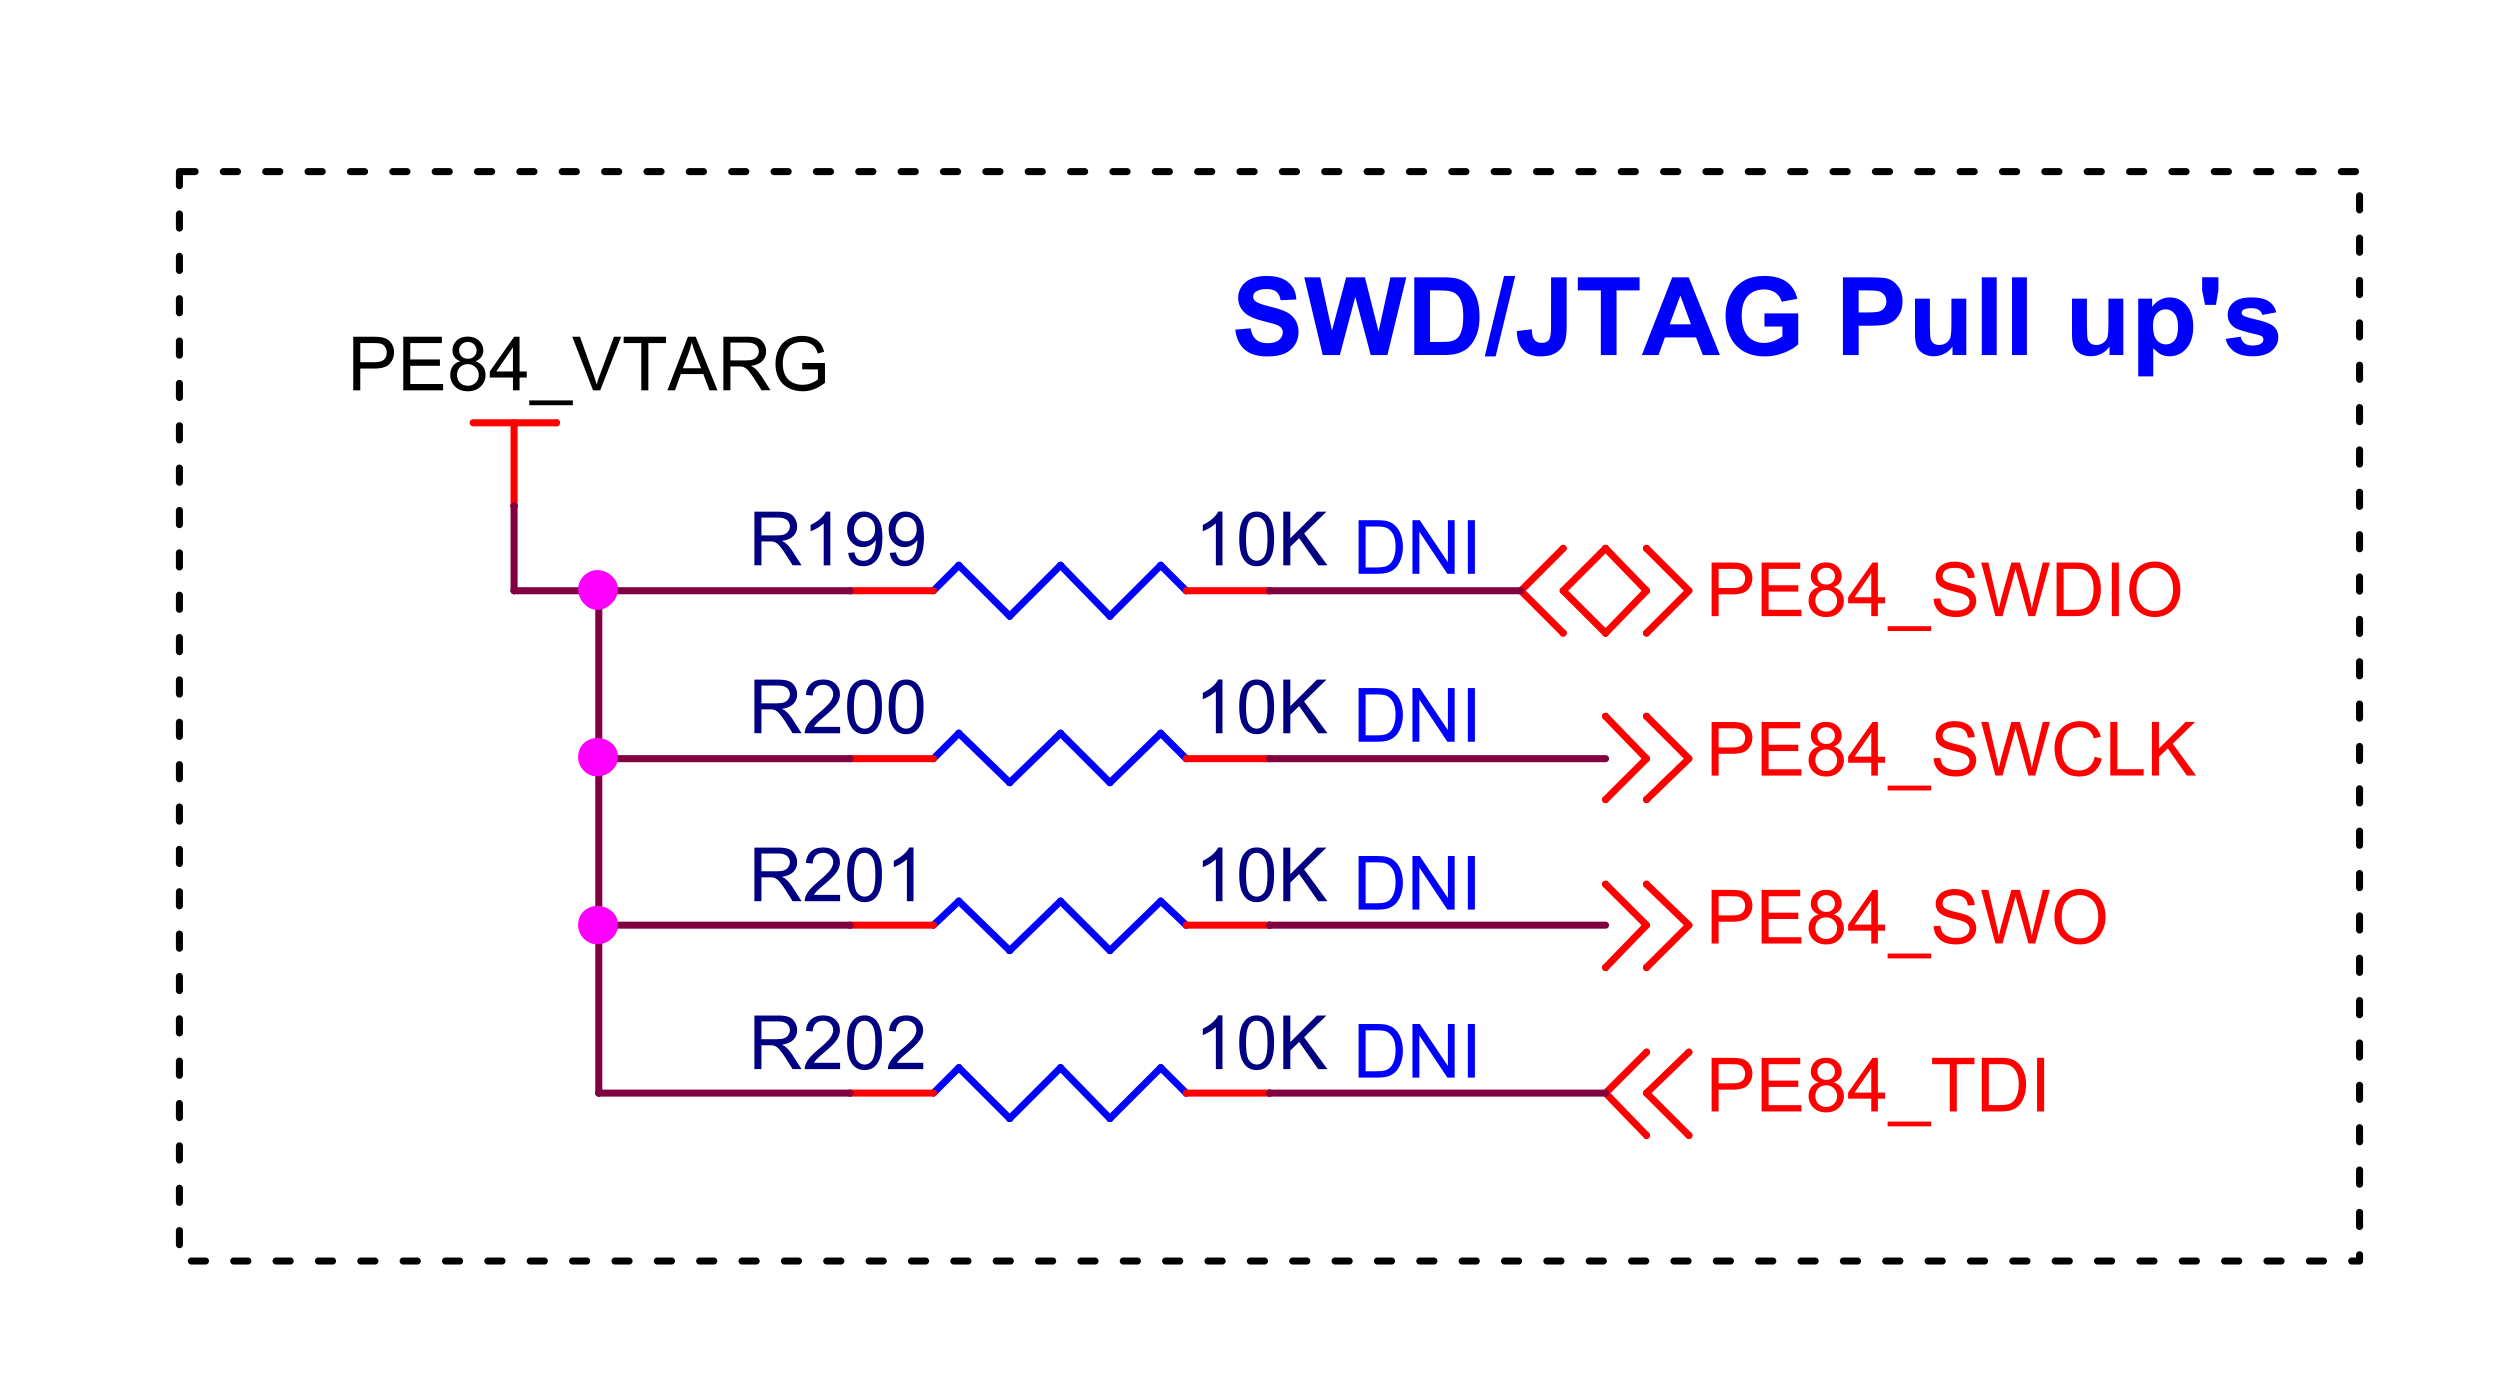 <?xml version="1.0" encoding="UTF-8" standalone="no"?>
<!-- Created with Inkscape (http://www.inkscape.org/) -->

<svg
   width="75mm"
   height="42mm"
   viewBox="0 0 75 42"
   version="1.1"
   id="svg1"
   inkscape:version="1.3.2 (091e20e, 2023-11-25, custom)"
   sodipodi:docname="JTAG_HDR_PU.svg"
   xmlns:inkscape="http://www.inkscape.org/namespaces/inkscape"
   xmlns:sodipodi="http://sodipodi.sourceforge.net/DTD/sodipodi-0.dtd"
   xmlns="http://www.w3.org/2000/svg"
   xmlns:svg="http://www.w3.org/2000/svg">
  <sodipodi:namedview
     id="namedview1"
     pagecolor="#ffffff"
     bordercolor="#000000"
     borderopacity="0.25"
     inkscape:showpageshadow="2"
     inkscape:pageopacity="0.0"
     inkscape:pagecheckerboard="0"
     inkscape:deskcolor="#d1d1d1"
     inkscape:document-units="mm"
     inkscape:zoom="0.72426347"
     inkscape:cx="516.38667"
     inkscape:cy="300.30508"
     inkscape:window-width="1920"
     inkscape:window-height="1009"
     inkscape:window-x="316"
     inkscape:window-y="1432"
     inkscape:window-maximized="1"
     inkscape:current-layer="g9481-8" />
  <defs
     id="defs1">
    <clipPath
       clipPathUnits="userSpaceOnUse"
       id="clipPath23180">
      <path
         d="m 1252,0 h 9 v 64 h -9 z"
         id="path23180" />
    </clipPath>
    <clipPath
       clipPathUnits="userSpaceOnUse"
       id="clipPath23187">
      <path
         d="m 2449,0 h 9 v 64 h -9 z"
         id="path23187" />
    </clipPath>
    <clipPath
       clipPathUnits="userSpaceOnUse"
       id="clipPath23198">
      <path
         d="m 3646,0 h 9 v 64 h -9 z"
         id="path23198" />
    </clipPath>
  </defs>
  <g
     inkscape:label="Layer 1"
     inkscape:groupmode="layer"
     id="layer1">
    <g
       id="g9481"
       aria-label="R84 is open I2C address is&#10;0x77, if loaded then 0x76&#10;NOTE:&#10;PDM DATA is available on &#10;Logic LOW of Clock signal&#10;PDM DATA is available on &#10;Logic HIGH of Clock signal&#10;NOTE:"
       transform="matrix(0.353,0,0,0.353,42.96,47.067)">
      <g
         id="g9481-8"
         aria-label="R84 is open I2C address is&#10;0x77, if loaded then 0x76&#10;NOTE:&#10;PDM DATA is available on &#10;Logic LOW of Clock signal&#10;PDM DATA is available on &#10;Logic HIGH of Clock signal&#10;NOTE:"
         transform="translate(115.943,-115.539)">
        <path
           id="path7327"
           d="M -222.394,-3.212 V 89.375 H -37.114 V -3.212 Z"
           style="fill:none;stroke:#000000;stroke-width:0.6;stroke-linecap:round;stroke-linejoin:round;stroke-miterlimit:10;stroke-dasharray:1.2, 1.2, 0, 1.2;stroke-dashoffset:0;stroke-opacity:1" />
        <path
           id="path7357"
           d="m -132.666,10.223 1.301,-0.117 c 0.076,0.43 0.234,0.75 0.469,0.96 0.24,0.205 0.565,0.305 0.973,0.305 0.428,0 0.753,-0.088 0.973,-0.269 0.217,-0.187 0.328,-0.401 0.328,-0.644 0,-0.155 -0.047,-0.287 -0.141,-0.398 -0.088,-0.108 -0.243,-0.202 -0.469,-0.281 -0.158,-0.053 -0.516,-0.152 -1.078,-0.293 -0.712,-0.179 -1.213,-0.398 -1.5,-0.656 -0.407,-0.357 -0.609,-0.799 -0.609,-1.323 0,-0.334 0.094,-0.647 0.281,-0.937 0.193,-0.296 0.472,-0.521 0.832,-0.679 0.357,-0.155 0.791,-0.234 1.301,-0.234 0.826,0 1.447,0.184 1.863,0.55 0.422,0.36 0.645,0.843 0.668,1.452 l -1.336,0.059 c -0.056,-0.334 -0.176,-0.577 -0.363,-0.726 -0.188,-0.146 -0.469,-0.223 -0.844,-0.223 -0.393,0 -0.697,0.079 -0.914,0.234 -0.141,0.102 -0.211,0.24 -0.211,0.41 0,0.158 0.065,0.29 0.199,0.398 0.164,0.141 0.568,0.29 1.219,0.445 0.647,0.158 1.128,0.316 1.441,0.48 0.311,0.164 0.554,0.386 0.727,0.668 0.179,0.281 0.27,0.632 0.27,1.054 0,0.375 -0.105,0.732 -0.316,1.066 -0.211,0.328 -0.51,0.574 -0.891,0.738 -0.384,0.155 -0.864,0.234 -1.441,0.234 -0.838,0 -1.477,-0.19 -1.922,-0.574 -0.445,-0.389 -0.715,-0.955 -0.809,-1.698 z m 7.436,2.155 -1.57,-6.606 h 1.359 l 0.996,4.533 1.207,-4.533 h 1.594 l 1.16,4.615 1.008,-4.615 h 1.348 l -1.605,6.606 h -1.418 l -1.312,-4.942 -1.312,4.942 z m 7.781,-6.606 h 2.438 c 0.554,0 0.973,0.044 1.254,0.129 0.39,0.111 0.721,0.313 0.996,0.609 0.281,0.29 0.492,0.644 0.633,1.066 0.146,0.422 0.223,0.943 0.223,1.558 0,0.548 -0.067,1.016 -0.199,1.405 -0.173,0.486 -0.41,0.875 -0.715,1.171 -0.234,0.228 -0.548,0.404 -0.938,0.527 -0.299,0.094 -0.691,0.141 -1.184,0.141 h -2.508 z m 1.336,1.113 v 4.38 h 0.996 c 0.375,0 0.645,-0.018 0.809,-0.059 0.211,-0.053 0.387,-0.143 0.527,-0.269 0.146,-0.132 0.264,-0.346 0.352,-0.644 0.094,-0.296 0.141,-0.703 0.141,-1.218 0,-0.507 -0.047,-0.896 -0.141,-1.171 -0.088,-0.272 -0.211,-0.483 -0.375,-0.632 -0.164,-0.155 -0.369,-0.261 -0.609,-0.316 -0.188,-0.047 -0.557,-0.07 -1.102,-0.07 z m 4.652,5.61 1.641,-6.84 h 0.949 l -1.664,6.84 z m 5.637,-6.723 h 1.324 v 4.181 c 0,0.548 -0.047,0.969 -0.141,1.265 -0.126,0.384 -0.36,0.691 -0.703,0.925 -0.337,0.234 -0.785,0.351 -1.348,0.351 -0.65,0 -1.148,-0.182 -1.5,-0.55 -0.352,-0.366 -0.533,-0.902 -0.539,-1.605 l 1.266,-0.152 c 0.015,0.384 0.07,0.653 0.164,0.808 0.146,0.234 0.366,0.351 0.656,0.351 0.296,0 0.507,-0.082 0.633,-0.246 0.123,-0.17 0.188,-0.527 0.188,-1.066 z m 4.23,6.606 V 6.885 h -1.957 v -1.113 h 5.25 v 1.113 h -1.957 v 5.493 z m 10.119,0 h -1.453 l -0.574,-1.499 h -2.648 l -0.539,1.499 h -1.418 l 2.578,-6.606 h 1.406 z m -2.461,-2.612 -0.902,-2.448 -0.902,2.448 z m 6.246,0.187 V 8.841 h 2.871 v 2.623 c -0.281,0.275 -0.688,0.515 -1.219,0.726 -0.524,0.202 -1.061,0.305 -1.605,0.305 -0.697,0 -1.301,-0.143 -1.816,-0.433 -0.51,-0.296 -0.891,-0.714 -1.148,-1.253 -0.258,-0.539 -0.387,-1.124 -0.387,-1.757 0,-0.685 0.144,-1.294 0.434,-1.827 0.287,-0.539 0.709,-0.952 1.266,-1.241 0.422,-0.217 0.949,-0.328 1.582,-0.328 0.82,0 1.459,0.173 1.922,0.515 0.46,0.346 0.756,0.82 0.891,1.429 l -1.324,0.246 c -0.094,-0.319 -0.27,-0.574 -0.527,-0.761 -0.258,-0.187 -0.58,-0.281 -0.961,-0.281 -0.586,0 -1.052,0.184 -1.395,0.55 -0.346,0.369 -0.516,0.914 -0.516,1.64 0,0.791 0.17,1.379 0.516,1.769 0.352,0.392 0.812,0.586 1.383,0.586 0.272,0 0.551,-0.053 0.832,-0.164 0.281,-0.108 0.521,-0.24 0.727,-0.398 V 9.954 Z m 6.671,2.424 V 5.773 h 2.145 c 0.812,0 1.342,0.032 1.594,0.094 0.375,0.102 0.686,0.322 0.938,0.656 0.258,0.328 0.387,0.755 0.387,1.277 0,0.407 -0.076,0.75 -0.223,1.031 -0.141,0.275 -0.325,0.492 -0.551,0.656 -0.229,0.158 -0.457,0.258 -0.691,0.305 -0.322,0.064 -0.785,0.094 -1.395,0.094 h -0.867 v 2.495 z m 1.336,-5.493 v 1.874 h 0.738 c 0.521,0 0.87,-0.029 1.043,-0.094 0.179,-0.07 0.319,-0.179 0.422,-0.328 0.1,-0.146 0.152,-0.319 0.152,-0.515 0,-0.24 -0.07,-0.439 -0.211,-0.597 -0.141,-0.155 -0.322,-0.252 -0.539,-0.293 -0.158,-0.029 -0.478,-0.047 -0.961,-0.047 z m 7.975,5.493 v -0.714 c -0.182,0.258 -0.416,0.463 -0.703,0.609 -0.281,0.141 -0.58,0.211 -0.891,0.211 -0.322,0 -0.609,-0.07 -0.867,-0.211 -0.258,-0.141 -0.445,-0.334 -0.562,-0.586 -0.111,-0.258 -0.164,-0.612 -0.164,-1.066 V 7.588 h 1.266 v 2.202 c 0,0.673 0.023,1.086 0.07,1.241 0.047,0.149 0.132,0.269 0.258,0.363 0.123,0.088 0.281,0.129 0.469,0.129 0.217,0 0.413,-0.059 0.586,-0.176 0.17,-0.123 0.287,-0.272 0.352,-0.445 0.061,-0.179 0.094,-0.609 0.094,-1.288 V 7.588 h 1.266 v 4.79 z m 2.49,0 V 5.773 h 1.266 v 6.606 z m 2.566,0 V 5.773 h 1.266 v 6.606 z m 8.288,0 v -0.714 c -0.182,0.258 -0.416,0.463 -0.703,0.609 -0.281,0.141 -0.58,0.211 -0.891,0.211 -0.322,0 -0.609,-0.07 -0.867,-0.211 -0.258,-0.141 -0.445,-0.334 -0.562,-0.586 -0.111,-0.258 -0.164,-0.612 -0.164,-1.066 V 7.588 h 1.266 v 2.202 c 0,0.673 0.023,1.086 0.07,1.241 0.047,0.149 0.132,0.269 0.258,0.363 0.123,0.088 0.281,0.129 0.469,0.129 0.217,0 0.413,-0.059 0.586,-0.176 0.17,-0.123 0.287,-0.272 0.352,-0.445 0.061,-0.179 0.094,-0.609 0.094,-1.288 V 7.588 h 1.266 v 4.79 z m 2.44,-4.79 h 1.184 v 0.703 c 0.155,-0.234 0.363,-0.425 0.621,-0.574 0.264,-0.155 0.557,-0.234 0.879,-0.234 0.554,0 1.022,0.22 1.406,0.656 0.39,0.439 0.586,1.042 0.586,1.815 0,0.805 -0.196,1.429 -0.586,1.874 -0.393,0.439 -0.864,0.656 -1.418,0.656 -0.267,0 -0.51,-0.053 -0.727,-0.152 -0.211,-0.108 -0.434,-0.287 -0.668,-0.539 v 2.401 h -1.277 z m 1.254,2.319 c 0,0.539 0.105,0.937 0.316,1.195 0.217,0.252 0.48,0.375 0.785,0.375 0.296,0 0.542,-0.117 0.738,-0.351 0.193,-0.234 0.293,-0.621 0.293,-1.159 0,-0.498 -0.103,-0.87 -0.305,-1.113 -0.205,-0.24 -0.454,-0.363 -0.75,-0.363 -0.305,0 -0.562,0.123 -0.773,0.363 -0.205,0.234 -0.305,0.586 -0.305,1.054 z m 4.424,-1.792 -0.246,-1.23 v -1.113 h 1.383 v 1.113 l -0.211,1.23 z m 1.752,2.893 1.277,-0.187 c 0.053,0.243 0.164,0.43 0.328,0.562 0.164,0.126 0.393,0.187 0.691,0.187 0.328,0 0.574,-0.059 0.738,-0.176 0.117,-0.085 0.176,-0.199 0.176,-0.34 0,-0.094 -0.032,-0.176 -0.094,-0.246 -0.064,-0.053 -0.205,-0.108 -0.422,-0.164 -1.025,-0.225 -1.673,-0.427 -1.945,-0.609 -0.384,-0.264 -0.574,-0.624 -0.574,-1.077 0,-0.422 0.164,-0.773 0.492,-1.054 0.328,-0.281 0.835,-0.422 1.523,-0.422 0.656,0 1.143,0.111 1.465,0.328 0.319,0.211 0.539,0.524 0.656,0.937 l -1.195,0.223 c -0.047,-0.187 -0.146,-0.328 -0.293,-0.422 -0.141,-0.1 -0.346,-0.152 -0.609,-0.152 -0.328,0 -0.568,0.047 -0.715,0.141 -0.094,0.064 -0.141,0.149 -0.141,0.258 0,0.088 0.041,0.161 0.129,0.223 0.108,0.088 0.498,0.208 1.172,0.363 0.68,0.149 1.151,0.337 1.418,0.562 0.264,0.228 0.398,0.539 0.398,0.937 0,0.439 -0.185,0.817 -0.551,1.136 -0.369,0.313 -0.911,0.468 -1.629,0.468 -0.65,0 -1.166,-0.129 -1.547,-0.387 -0.384,-0.264 -0.633,-0.627 -0.75,-1.089 z m 0,0"
           style="fill:#0000ff;fill-opacity:1;fill-rule:nonzero;stroke:none;stroke-width:1"
           aria-label="SWD/JTAG Pull up's" />
        <path
           id="path7470"
           d="m -193.954,18.136 v 7.076"
           style="fill:none;stroke:#ff0000;stroke-width:0.6;stroke-linecap:round;stroke-linejoin:round;stroke-miterlimit:10;stroke-dasharray:none;stroke-opacity:1" />
        <path
           id="path7471"
           d="m -193.954,25.212 v 0"
           style="fill:none;stroke:#ff0000;stroke-width:0.6;stroke-linecap:round;stroke-linejoin:round;stroke-miterlimit:10;stroke-dasharray:none;stroke-opacity:1" />
        <path
           id="path7472"
           d="m -197.434,18.136 h 7.08"
           style="fill:none;stroke:#ff0000;stroke-width:0.6;stroke-linecap:round;stroke-linejoin:round;stroke-miterlimit:10;stroke-dasharray:none;stroke-opacity:1" />
        <path
           id="path7473"
           d="m -190.354,18.136 v 0"
           style="fill:none;stroke:#ff0000;stroke-width:0.6;stroke-linecap:round;stroke-linejoin:round;stroke-miterlimit:10;stroke-dasharray:none;stroke-opacity:1" />
        <path
           id="path7474"
           d="m -207.622,15.377 v -4.556 h 1.711 c 0.305,0 0.533,0.018 0.691,0.047 0.226,0.041 0.413,0.114 0.562,0.223 0.146,0.102 0.27,0.246 0.363,0.433 0.094,0.187 0.141,0.395 0.141,0.621 0,0.384 -0.126,0.712 -0.375,0.984 -0.243,0.266 -0.686,0.398 -1.324,0.398 h -1.172 v 1.851 z m 0.598,-2.389 h 1.172 c 0.39,0 0.668,-0.07 0.832,-0.211 0.164,-0.146 0.246,-0.354 0.246,-0.621 0,-0.187 -0.053,-0.345 -0.152,-0.48 -0.094,-0.141 -0.22,-0.228 -0.375,-0.269 -0.103,-0.029 -0.29,-0.047 -0.562,-0.047 h -1.16 z m 3.653,2.389 v -4.556 h 3.281 v 0.539 h -2.684 v 1.394 h 2.52 v 0.539 h -2.52 v 1.546 h 2.789 v 0.539 z m 4.86,-2.471 c -0.234,-0.085 -0.407,-0.205 -0.516,-0.363 -0.111,-0.155 -0.164,-0.343 -0.164,-0.562 0,-0.328 0.117,-0.603 0.352,-0.832 0.234,-0.225 0.551,-0.34 0.949,-0.34 0.398,0 0.718,0.117 0.961,0.351 0.24,0.228 0.363,0.504 0.363,0.832 0,0.211 -0.059,0.395 -0.176,0.55 -0.111,0.158 -0.275,0.278 -0.492,0.363 0.272,0.094 0.483,0.243 0.633,0.445 0.146,0.205 0.223,0.445 0.223,0.726 0,0.392 -0.141,0.72 -0.422,0.984 -0.275,0.266 -0.633,0.398 -1.078,0.398 -0.454,0 -0.817,-0.132 -1.09,-0.398 -0.275,-0.272 -0.41,-0.603 -0.41,-0.996 0,-0.296 0.073,-0.545 0.223,-0.75 0.146,-0.202 0.363,-0.34 0.645,-0.41 z m -0.117,-0.949 c 0,0.22 0.07,0.398 0.211,0.539 0.141,0.135 0.319,0.199 0.539,0.199 0.217,0 0.393,-0.064 0.527,-0.199 0.141,-0.141 0.211,-0.307 0.211,-0.504 0,-0.202 -0.07,-0.375 -0.211,-0.515 -0.141,-0.141 -0.316,-0.211 -0.527,-0.211 -0.22,0 -0.398,0.07 -0.539,0.211 -0.141,0.135 -0.211,0.293 -0.211,0.48 z m -0.176,2.108 c 0,0.158 0.035,0.31 0.105,0.457 0.076,0.149 0.19,0.266 0.34,0.351 0.146,0.079 0.308,0.117 0.48,0.117 0.264,0 0.483,-0.085 0.656,-0.258 0.179,-0.17 0.27,-0.389 0.27,-0.656 0,-0.264 -0.091,-0.483 -0.27,-0.656 -0.182,-0.179 -0.404,-0.269 -0.668,-0.269 -0.267,0 -0.486,0.088 -0.656,0.258 -0.173,0.173 -0.258,0.392 -0.258,0.656 z m 4.755,1.312 v -1.089 h -1.969 v -0.515 l 2.074,-2.951 h 0.457 v 2.951 h 0.609 v 0.515 h -0.609 v 1.089 z m 0,-1.605 v -2.05 l -1.418,2.05 z m 1.389,2.869 v -0.41 h 3.703 v 0.41 z m 5.42,-1.265 -1.77,-4.556 h 0.656 l 1.184,3.314 c 0.094,0.266 0.17,0.512 0.234,0.738 0.07,-0.249 0.152,-0.495 0.246,-0.738 l 1.23,-3.314 h 0.609 l -1.781,4.556 z m 4.099,0 v -4.017 h -1.5 v -0.539 h 3.598 v 0.539 h -1.5 v 4.017 z m 2.221,0 1.746,-4.556 h 0.656 l 1.852,4.556 h -0.68 l -0.527,-1.382 h -1.91 l -0.492,1.382 z m 1.312,-1.874 h 1.547 l -0.48,-1.253 c -0.141,-0.381 -0.246,-0.697 -0.316,-0.949 -0.064,0.299 -0.146,0.586 -0.246,0.867 z m 3.442,1.874 v -4.556 h 2.016 c 0.404,0 0.709,0.044 0.914,0.129 0.211,0.079 0.378,0.223 0.504,0.433 0.132,0.205 0.199,0.43 0.199,0.679 0,0.328 -0.105,0.603 -0.316,0.82 -0.211,0.22 -0.536,0.36 -0.973,0.422 0.164,0.079 0.284,0.158 0.363,0.234 0.179,0.158 0.346,0.357 0.504,0.597 l 0.797,1.241 h -0.762 l -0.598,-0.949 c -0.182,-0.272 -0.328,-0.48 -0.445,-0.621 -0.111,-0.146 -0.211,-0.249 -0.305,-0.305 -0.088,-0.061 -0.176,-0.105 -0.27,-0.129 -0.07,-0.015 -0.185,-0.023 -0.34,-0.023 h -0.691 v 2.026 z m 0.598,-2.542 h 1.289 c 0.281,0 0.495,-0.026 0.645,-0.082 0.155,-0.061 0.272,-0.155 0.352,-0.281 0.085,-0.123 0.129,-0.261 0.129,-0.41 0,-0.211 -0.079,-0.386 -0.234,-0.527 -0.158,-0.141 -0.404,-0.211 -0.738,-0.211 h -1.441 z m 6.103,0.761 v -0.539 h 1.934 v 1.687 c -0.299,0.234 -0.606,0.416 -0.926,0.539 -0.313,0.117 -0.633,0.176 -0.961,0.176 -0.445,0 -0.853,-0.094 -1.219,-0.281 -0.369,-0.193 -0.645,-0.471 -0.832,-0.832 -0.182,-0.366 -0.27,-0.773 -0.27,-1.218 0,-0.445 0.088,-0.858 0.27,-1.241 0.188,-0.389 0.451,-0.673 0.797,-0.855 0.352,-0.187 0.753,-0.281 1.207,-0.281 0.328,0 0.624,0.056 0.891,0.164 0.264,0.102 0.472,0.252 0.621,0.445 0.155,0.187 0.272,0.433 0.352,0.738 l -0.539,0.152 c -0.07,-0.234 -0.158,-0.416 -0.258,-0.55 -0.103,-0.132 -0.246,-0.237 -0.434,-0.316 -0.188,-0.076 -0.398,-0.117 -0.633,-0.117 -0.275,0 -0.513,0.044 -0.715,0.129 -0.196,0.079 -0.357,0.187 -0.48,0.328 -0.126,0.135 -0.22,0.281 -0.281,0.445 -0.117,0.281 -0.176,0.586 -0.176,0.914 0,0.407 0.07,0.747 0.211,1.019 0.141,0.275 0.343,0.477 0.609,0.609 0.264,0.135 0.545,0.199 0.844,0.199 0.264,0 0.519,-0.047 0.762,-0.141 0.249,-0.1 0.437,-0.211 0.562,-0.328 v -0.843 z m 0,0"
           style="fill:#000000;fill-opacity:1;fill-rule:nonzero;stroke:none;stroke-width:1"
           aria-label="PE84_VTARG" />
        <path
           id="path7674"
           d="m -108.394,32.408 3.6,3.598"
           style="fill:none;stroke:#ff0000;stroke-width:0.6;stroke-linecap:round;stroke-linejoin:round;stroke-miterlimit:10;stroke-dasharray:none;stroke-opacity:1" />
        <path
           id="path7675"
           d="m -104.794,36.005 v 0"
           style="fill:none;stroke:#ff0000;stroke-width:0.6;stroke-linecap:round;stroke-linejoin:round;stroke-miterlimit:10;stroke-dasharray:none;stroke-opacity:1" />
        <path
           id="path7676"
           d="m -108.394,32.408 3.6,-3.598"
           style="fill:none;stroke:#ff0000;stroke-width:0.6;stroke-linecap:round;stroke-linejoin:round;stroke-miterlimit:10;stroke-dasharray:none;stroke-opacity:1" />
        <path
           id="path7677"
           d="m -104.794,28.81 v 0"
           style="fill:none;stroke:#ff0000;stroke-width:0.6;stroke-linecap:round;stroke-linejoin:round;stroke-miterlimit:10;stroke-dasharray:none;stroke-opacity:1" />
        <path
           id="path7678"
           d="m -104.794,32.408 3.6,-3.598"
           style="fill:none;stroke:#ff0000;stroke-width:0.6;stroke-linecap:round;stroke-linejoin:round;stroke-miterlimit:10;stroke-dasharray:none;stroke-opacity:1" />
        <path
           id="path7679"
           d="m -101.194,28.81 v 0"
           style="fill:none;stroke:#ff0000;stroke-width:0.6;stroke-linecap:round;stroke-linejoin:round;stroke-miterlimit:10;stroke-dasharray:none;stroke-opacity:1" />
        <path
           id="path7680"
           d="m -104.794,32.408 3.6,3.598"
           style="fill:none;stroke:#ff0000;stroke-width:0.6;stroke-linecap:round;stroke-linejoin:round;stroke-miterlimit:10;stroke-dasharray:none;stroke-opacity:1" />
        <path
           id="path7681"
           d="m -101.194,36.005 v 0"
           style="fill:none;stroke:#ff0000;stroke-width:0.6;stroke-linecap:round;stroke-linejoin:round;stroke-miterlimit:10;stroke-dasharray:none;stroke-opacity:1" />
        <path
           id="path7682"
           d="m -94.114,32.408 -3.6,3.598"
           style="fill:none;stroke:#ff0000;stroke-width:0.6;stroke-linecap:round;stroke-linejoin:round;stroke-miterlimit:10;stroke-dasharray:none;stroke-opacity:1" />
        <path
           id="path7683"
           d="m -97.714,36.005 v 0"
           style="fill:none;stroke:#ff0000;stroke-width:0.6;stroke-linecap:round;stroke-linejoin:round;stroke-miterlimit:10;stroke-dasharray:none;stroke-opacity:1" />
        <path
           id="path7684"
           d="m -94.114,32.408 -3.6,-3.598"
           style="fill:none;stroke:#ff0000;stroke-width:0.6;stroke-linecap:round;stroke-linejoin:round;stroke-miterlimit:10;stroke-dasharray:none;stroke-opacity:1" />
        <path
           id="path7685"
           d="m -97.714,28.81 v 0"
           style="fill:none;stroke:#ff0000;stroke-width:0.6;stroke-linecap:round;stroke-linejoin:round;stroke-miterlimit:10;stroke-dasharray:none;stroke-opacity:1" />
        <path
           id="path7686"
           d="m -97.714,32.408 -3.48,-3.598"
           style="fill:none;stroke:#ff0000;stroke-width:0.6;stroke-linecap:round;stroke-linejoin:round;stroke-miterlimit:10;stroke-dasharray:none;stroke-opacity:1" />
        <path
           id="path7687"
           d="m -101.194,28.81 v 0"
           style="fill:none;stroke:#ff0000;stroke-width:0.6;stroke-linecap:round;stroke-linejoin:round;stroke-miterlimit:10;stroke-dasharray:none;stroke-opacity:1" />
        <path
           id="path7688"
           d="m -97.714,32.408 -3.48,3.598"
           style="fill:none;stroke:#ff0000;stroke-width:0.6;stroke-linecap:round;stroke-linejoin:round;stroke-miterlimit:10;stroke-dasharray:none;stroke-opacity:1" />
        <path
           id="path7689"
           d="m -101.194,36.005 v 0"
           style="fill:none;stroke:#ff0000;stroke-width:0.6;stroke-linecap:round;stroke-linejoin:round;stroke-miterlimit:10;stroke-dasharray:none;stroke-opacity:1" />
        <path
           id="path7690"
           d="m -92.181,34.567 v -4.556 h 1.711 c 0.305,0 0.533,0.018 0.691,0.047 0.226,0.041 0.413,0.114 0.562,0.223 0.146,0.102 0.27,0.246 0.363,0.433 0.094,0.187 0.141,0.395 0.141,0.621 0,0.384 -0.126,0.712 -0.375,0.984 -0.243,0.266 -0.686,0.398 -1.324,0.398 h -1.172 v 1.851 z m 0.598,-2.389 h 1.172 c 0.39,0 0.668,-0.07 0.832,-0.211 0.164,-0.146 0.246,-0.354 0.246,-0.621 0,-0.187 -0.053,-0.346 -0.152,-0.48 -0.094,-0.141 -0.22,-0.228 -0.375,-0.269 -0.103,-0.029 -0.29,-0.047 -0.562,-0.047 h -1.16 z m 3.653,2.389 v -4.556 h 3.281 v 0.539 h -2.684 v 1.394 h 2.52 v 0.539 h -2.52 v 1.546 h 2.789 v 0.539 z m 4.86,-2.471 c -0.234,-0.085 -0.407,-0.205 -0.516,-0.363 -0.111,-0.155 -0.164,-0.343 -0.164,-0.562 0,-0.328 0.117,-0.603 0.352,-0.832 0.234,-0.225 0.551,-0.34 0.949,-0.34 0.398,0 0.718,0.117 0.961,0.351 0.24,0.228 0.363,0.504 0.363,0.832 0,0.211 -0.059,0.395 -0.176,0.55 -0.111,0.158 -0.275,0.278 -0.492,0.363 0.272,0.094 0.483,0.243 0.633,0.445 0.146,0.205 0.223,0.445 0.223,0.726 0,0.392 -0.141,0.72 -0.422,0.984 -0.275,0.266 -0.633,0.398 -1.078,0.398 -0.454,0 -0.817,-0.132 -1.09,-0.398 -0.275,-0.272 -0.41,-0.603 -0.41,-0.996 0,-0.296 0.073,-0.545 0.223,-0.75 0.146,-0.202 0.363,-0.34 0.645,-0.41 z m -0.117,-0.949 c 0,0.22 0.07,0.398 0.211,0.539 0.141,0.135 0.319,0.199 0.539,0.199 0.217,0 0.393,-0.064 0.527,-0.199 0.141,-0.141 0.211,-0.307 0.211,-0.504 0,-0.202 -0.07,-0.375 -0.211,-0.515 -0.141,-0.141 -0.316,-0.211 -0.527,-0.211 -0.22,0 -0.398,0.07 -0.539,0.211 -0.141,0.135 -0.211,0.293 -0.211,0.48 z m -0.176,2.108 c 0,0.158 0.035,0.31 0.105,0.457 0.076,0.149 0.19,0.266 0.34,0.351 0.146,0.079 0.308,0.117 0.48,0.117 0.264,0 0.483,-0.085 0.656,-0.258 0.179,-0.17 0.27,-0.389 0.27,-0.656 0,-0.264 -0.091,-0.483 -0.27,-0.656 -0.182,-0.179 -0.404,-0.269 -0.668,-0.269 -0.267,0 -0.486,0.088 -0.656,0.258 -0.173,0.173 -0.258,0.392 -0.258,0.656 z m 4.752,1.312 v -1.089 h -1.969 v -0.515 l 2.074,-2.951 h 0.457 v 2.951 h 0.609 v 0.515 h -0.609 v 1.089 z m 0,-1.605 v -2.05 l -1.418,2.05 z m 1.389,2.869 v -0.41 h 3.703 v 0.41 z m 3.911,-2.729 0.574,-0.047 c 0.023,0.228 0.082,0.416 0.176,0.562 0.1,0.141 0.252,0.258 0.457,0.351 0.211,0.088 0.445,0.129 0.703,0.129 0.234,0 0.437,-0.029 0.609,-0.094 0.179,-0.07 0.311,-0.164 0.398,-0.281 0.085,-0.117 0.129,-0.249 0.129,-0.398 0,-0.141 -0.044,-0.261 -0.129,-0.363 -0.079,-0.108 -0.217,-0.199 -0.41,-0.269 -0.117,-0.053 -0.387,-0.129 -0.809,-0.223 -0.416,-0.1 -0.709,-0.199 -0.879,-0.293 -0.22,-0.108 -0.384,-0.246 -0.492,-0.41 -0.103,-0.17 -0.152,-0.363 -0.152,-0.574 0,-0.234 0.065,-0.448 0.199,-0.644 0.132,-0.202 0.322,-0.354 0.574,-0.457 0.249,-0.1 0.527,-0.152 0.832,-0.152 0.334,0 0.633,0.056 0.891,0.164 0.258,0.111 0.451,0.269 0.586,0.48 0.141,0.211 0.217,0.451 0.234,0.714 l -0.586,0.047 c -0.032,-0.287 -0.138,-0.507 -0.316,-0.656 -0.173,-0.146 -0.434,-0.223 -0.785,-0.223 -0.369,0 -0.633,0.067 -0.797,0.199 -0.164,0.135 -0.246,0.293 -0.246,0.48 0,0.164 0.059,0.302 0.176,0.41 0.117,0.102 0.416,0.211 0.902,0.328 0.492,0.111 0.826,0.205 1.008,0.281 0.264,0.126 0.46,0.281 0.586,0.468 0.123,0.187 0.188,0.404 0.188,0.644 0,0.243 -0.07,0.474 -0.211,0.691 -0.135,0.211 -0.334,0.381 -0.598,0.504 -0.258,0.117 -0.548,0.176 -0.867,0.176 -0.416,0 -0.762,-0.059 -1.043,-0.176 -0.275,-0.123 -0.492,-0.307 -0.656,-0.55 -0.158,-0.24 -0.24,-0.515 -0.246,-0.82 z m 5.247,1.464 -1.207,-4.556 h 0.609 l 0.691,2.987 c 0.076,0.313 0.144,0.627 0.199,0.937 0.117,-0.492 0.182,-0.773 0.199,-0.843 l 0.867,-3.08 h 0.727 l 0.656,2.307 c 0.155,0.571 0.272,1.11 0.352,1.616 0.053,-0.287 0.129,-0.621 0.223,-0.996 l 0.715,-2.928 h 0.598 l -1.242,4.556 h -0.574 l -0.961,-3.467 c -0.079,-0.287 -0.126,-0.468 -0.141,-0.539 -0.047,0.211 -0.094,0.392 -0.141,0.539 l -0.961,3.467 z m 5.203,0 v -4.556 h 1.559 c 0.357,0 0.633,0.023 0.82,0.07 0.258,0.064 0.475,0.173 0.656,0.328 0.24,0.205 0.422,0.466 0.539,0.785 0.123,0.313 0.188,0.673 0.188,1.078 0,0.345 -0.044,0.65 -0.129,0.914 -0.079,0.266 -0.182,0.489 -0.305,0.668 -0.126,0.173 -0.267,0.31 -0.422,0.41 -0.149,0.102 -0.328,0.182 -0.539,0.234 -0.211,0.047 -0.454,0.07 -0.727,0.07 z m 0.598,-0.539 h 0.973 c 0.296,0 0.53,-0.026 0.703,-0.082 0.17,-0.053 0.308,-0.132 0.41,-0.234 0.141,-0.141 0.249,-0.331 0.328,-0.574 0.085,-0.24 0.129,-0.533 0.129,-0.878 0,-0.474 -0.079,-0.843 -0.234,-1.101 -0.158,-0.258 -0.349,-0.427 -0.574,-0.515 -0.164,-0.061 -0.422,-0.094 -0.773,-0.094 h -0.961 z m 4.096,0.539 v -4.556 h 0.598 v 4.556 z m 1.477,-2.214 c 0,-0.755 0.202,-1.35 0.609,-1.78 0.404,-0.427 0.929,-0.644 1.57,-0.644 0.422,0 0.8,0.102 1.137,0.305 0.334,0.205 0.589,0.486 0.762,0.843 0.179,0.36 0.27,0.767 0.27,1.218 0,0.463 -0.094,0.875 -0.281,1.241 -0.182,0.369 -0.442,0.644 -0.785,0.832 -0.346,0.187 -0.712,0.281 -1.102,0.281 -0.431,0 -0.814,-0.1 -1.148,-0.305 -0.337,-0.211 -0.595,-0.495 -0.773,-0.855 -0.173,-0.357 -0.258,-0.738 -0.258,-1.136 z m 0.621,0 c 0,0.556 0.146,0.993 0.445,1.312 0.296,0.313 0.662,0.468 1.102,0.468 0.451,0 0.823,-0.158 1.113,-0.48 0.296,-0.319 0.445,-0.773 0.445,-1.359 0,-0.375 -0.064,-0.697 -0.188,-0.972 -0.126,-0.272 -0.311,-0.483 -0.551,-0.632 -0.234,-0.155 -0.504,-0.234 -0.809,-0.234 -0.422,0 -0.791,0.149 -1.102,0.445 -0.305,0.29 -0.457,0.773 -0.457,1.452 z m 0,0"
           style="fill:#ff0000;fill-opacity:1;fill-rule:nonzero;stroke:none;stroke-width:1"
           aria-label="PE84_SWDIO" />
        <path
           id="path7691"
           d="m -94.114,46.679 -3.6,-3.598"
           style="fill:none;stroke:#ff0000;stroke-width:0.6;stroke-linecap:round;stroke-linejoin:round;stroke-miterlimit:10;stroke-dasharray:none;stroke-opacity:1" />
        <path
           id="path7692"
           d="m -97.714,43.081 v 0"
           style="fill:none;stroke:#ff0000;stroke-width:0.6;stroke-linecap:round;stroke-linejoin:round;stroke-miterlimit:10;stroke-dasharray:none;stroke-opacity:1" />
        <path
           id="path7693"
           d="m -94.114,46.679 -3.6,3.478"
           style="fill:none;stroke:#ff0000;stroke-width:0.6;stroke-linecap:round;stroke-linejoin:round;stroke-miterlimit:10;stroke-dasharray:none;stroke-opacity:1" />
        <path
           id="path7694"
           d="m -97.714,50.157 v 0"
           style="fill:none;stroke:#ff0000;stroke-width:0.6;stroke-linecap:round;stroke-linejoin:round;stroke-miterlimit:10;stroke-dasharray:none;stroke-opacity:1" />
        <path
           id="path7695"
           d="m -97.714,46.679 -3.48,-3.598"
           style="fill:none;stroke:#ff0000;stroke-width:0.6;stroke-linecap:round;stroke-linejoin:round;stroke-miterlimit:10;stroke-dasharray:none;stroke-opacity:1" />
        <path
           id="path7696"
           d="m -101.194,43.081 v 0"
           style="fill:none;stroke:#ff0000;stroke-width:0.6;stroke-linecap:round;stroke-linejoin:round;stroke-miterlimit:10;stroke-dasharray:none;stroke-opacity:1" />
        <path
           id="path7697"
           d="m -97.714,46.679 -3.48,3.478"
           style="fill:none;stroke:#ff0000;stroke-width:0.6;stroke-linecap:round;stroke-linejoin:round;stroke-miterlimit:10;stroke-dasharray:none;stroke-opacity:1" />
        <path
           id="path7698"
           d="m -101.194,50.157 v 0"
           style="fill:none;stroke:#ff0000;stroke-width:0.6;stroke-linecap:round;stroke-linejoin:round;stroke-miterlimit:10;stroke-dasharray:none;stroke-opacity:1" />
        <path
           id="path7699"
           d="m -92.181,48.118 v -4.556 h 1.711 c 0.305,0 0.533,0.018 0.691,0.047 0.226,0.041 0.413,0.114 0.562,0.223 0.146,0.102 0.27,0.246 0.363,0.433 0.094,0.187 0.141,0.395 0.141,0.621 0,0.384 -0.126,0.712 -0.375,0.984 -0.243,0.266 -0.686,0.398 -1.324,0.398 h -1.172 v 1.851 z m 0.598,-2.389 h 1.172 c 0.39,0 0.668,-0.07 0.832,-0.211 0.164,-0.146 0.246,-0.354 0.246,-0.621 0,-0.187 -0.053,-0.346 -0.152,-0.48 -0.094,-0.141 -0.22,-0.228 -0.375,-0.269 -0.103,-0.029 -0.29,-0.047 -0.562,-0.047 h -1.16 z m 3.653,2.389 v -4.556 h 3.281 v 0.539 h -2.684 v 1.394 h 2.52 v 0.539 h -2.52 v 1.546 h 2.789 v 0.539 z m 4.86,-2.471 c -0.234,-0.085 -0.407,-0.205 -0.516,-0.363 -0.111,-0.155 -0.164,-0.343 -0.164,-0.562 0,-0.328 0.117,-0.603 0.352,-0.832 0.234,-0.225 0.551,-0.34 0.949,-0.34 0.398,0 0.718,0.117 0.961,0.351 0.24,0.228 0.363,0.504 0.363,0.832 0,0.211 -0.059,0.395 -0.176,0.55 -0.111,0.158 -0.275,0.278 -0.492,0.363 0.272,0.094 0.483,0.243 0.633,0.445 0.146,0.205 0.223,0.445 0.223,0.726 0,0.392 -0.141,0.72 -0.422,0.984 -0.275,0.266 -0.633,0.398 -1.078,0.398 -0.454,0 -0.817,-0.132 -1.09,-0.398 -0.275,-0.272 -0.41,-0.603 -0.41,-0.996 0,-0.296 0.073,-0.545 0.223,-0.75 0.146,-0.202 0.363,-0.34 0.645,-0.41 z m -0.117,-0.949 c 0,0.22 0.07,0.398 0.211,0.539 0.141,0.135 0.319,0.199 0.539,0.199 0.217,0 0.393,-0.064 0.527,-0.199 0.141,-0.141 0.211,-0.307 0.211,-0.504 0,-0.202 -0.07,-0.375 -0.211,-0.515 -0.141,-0.141 -0.316,-0.211 -0.527,-0.211 -0.22,0 -0.398,0.07 -0.539,0.211 -0.141,0.135 -0.211,0.293 -0.211,0.48 z m -0.176,2.108 c 0,0.158 0.035,0.31 0.105,0.457 0.076,0.149 0.19,0.266 0.34,0.351 0.146,0.079 0.308,0.117 0.48,0.117 0.264,0 0.483,-0.085 0.656,-0.258 0.179,-0.17 0.27,-0.389 0.27,-0.656 0,-0.264 -0.091,-0.483 -0.27,-0.656 -0.182,-0.179 -0.404,-0.269 -0.668,-0.269 -0.267,0 -0.486,0.088 -0.656,0.258 -0.173,0.173 -0.258,0.392 -0.258,0.656 z m 4.752,1.312 v -1.089 h -1.969 v -0.515 l 2.074,-2.951 h 0.457 v 2.951 h 0.609 v 0.515 h -0.609 v 1.089 z m 0,-1.605 v -2.05 l -1.418,2.05 z m 1.389,2.869 v -0.41 h 3.703 v 0.41 z m 3.911,-2.729 0.574,-0.047 c 0.023,0.228 0.082,0.416 0.176,0.562 0.1,0.141 0.252,0.258 0.457,0.351 0.211,0.088 0.445,0.129 0.703,0.129 0.234,0 0.437,-0.029 0.609,-0.094 0.179,-0.07 0.311,-0.164 0.398,-0.281 0.085,-0.117 0.129,-0.249 0.129,-0.398 0,-0.141 -0.044,-0.261 -0.129,-0.363 -0.079,-0.108 -0.217,-0.199 -0.41,-0.269 -0.117,-0.053 -0.387,-0.129 -0.809,-0.223 -0.416,-0.1 -0.709,-0.199 -0.879,-0.293 -0.22,-0.108 -0.384,-0.246 -0.492,-0.41 -0.103,-0.17 -0.152,-0.363 -0.152,-0.574 0,-0.234 0.065,-0.448 0.199,-0.644 0.132,-0.202 0.322,-0.354 0.574,-0.457 0.249,-0.1 0.527,-0.152 0.832,-0.152 0.334,0 0.633,0.056 0.891,0.164 0.258,0.111 0.451,0.269 0.586,0.48 0.141,0.211 0.217,0.451 0.234,0.714 l -0.586,0.047 c -0.032,-0.287 -0.138,-0.507 -0.316,-0.656 -0.173,-0.146 -0.434,-0.223 -0.785,-0.223 -0.369,0 -0.633,0.067 -0.797,0.199 -0.164,0.135 -0.246,0.293 -0.246,0.48 0,0.164 0.059,0.302 0.176,0.41 0.117,0.102 0.416,0.211 0.902,0.328 0.492,0.111 0.826,0.205 1.008,0.281 0.264,0.126 0.46,0.281 0.586,0.468 0.123,0.187 0.188,0.404 0.188,0.644 0,0.243 -0.07,0.474 -0.211,0.691 -0.135,0.211 -0.334,0.381 -0.598,0.504 -0.258,0.117 -0.548,0.176 -0.867,0.176 -0.416,0 -0.762,-0.059 -1.043,-0.176 -0.275,-0.123 -0.492,-0.307 -0.656,-0.55 -0.158,-0.24 -0.24,-0.515 -0.246,-0.82 z m 5.247,1.464 -1.207,-4.556 h 0.609 l 0.691,2.987 c 0.076,0.313 0.144,0.627 0.199,0.937 0.117,-0.492 0.182,-0.773 0.199,-0.843 l 0.867,-3.08 h 0.727 l 0.656,2.307 c 0.155,0.571 0.272,1.11 0.352,1.616 0.053,-0.287 0.129,-0.621 0.223,-0.996 l 0.715,-2.928 h 0.598 l -1.242,4.556 h -0.574 l -0.961,-3.467 c -0.079,-0.287 -0.126,-0.468 -0.141,-0.539 -0.047,0.211 -0.094,0.392 -0.141,0.539 l -0.961,3.467 z m 8.449,-1.593 0.598,0.152 c -0.126,0.492 -0.352,0.873 -0.68,1.136 -0.328,0.258 -0.732,0.387 -1.207,0.387 -0.486,0 -0.885,-0.1 -1.195,-0.305 -0.305,-0.202 -0.539,-0.492 -0.703,-0.867 -0.158,-0.381 -0.234,-0.788 -0.234,-1.218 0,-0.474 0.088,-0.89 0.27,-1.241 0.179,-0.351 0.437,-0.615 0.773,-0.796 0.334,-0.187 0.703,-0.281 1.102,-0.281 0.451,0 0.835,0.117 1.148,0.351 0.311,0.228 0.527,0.55 0.645,0.972 l -0.586,0.141 c -0.111,-0.334 -0.267,-0.577 -0.469,-0.726 -0.196,-0.146 -0.445,-0.223 -0.75,-0.223 -0.352,0 -0.645,0.088 -0.879,0.258 -0.234,0.164 -0.398,0.387 -0.492,0.668 -0.094,0.281 -0.141,0.571 -0.141,0.867 0,0.392 0.053,0.732 0.164,1.019 0.117,0.29 0.293,0.509 0.527,0.656 0.24,0.141 0.498,0.211 0.773,0.211 0.334,0 0.621,-0.097 0.855,-0.293 0.234,-0.193 0.393,-0.483 0.48,-0.867 z m 1.318,1.593 v -4.556 h 0.598 v 4.017 h 2.238 v 0.539 z m 3.536,0 v -4.556 h 0.598 v 2.26 l 2.262,-2.26 h 0.809 l -1.898,1.851 1.98,2.705 h -0.785 l -1.617,-2.307 -0.75,0.726 v 1.581 z m 0,0"
           style="fill:#ff0000;fill-opacity:1;fill-rule:nonzero;stroke:none;stroke-width:1"
           aria-label="PE84_SWCLK" />
        <path
           id="path7700"
           d="m -94.114,60.831 -3.6,-3.478"
           style="fill:none;stroke:#ff0000;stroke-width:0.6;stroke-linecap:round;stroke-linejoin:round;stroke-miterlimit:10;stroke-dasharray:none;stroke-opacity:1" />
        <path
           id="path7701"
           d="m -97.714,57.353 v 0"
           style="fill:none;stroke:#ff0000;stroke-width:0.6;stroke-linecap:round;stroke-linejoin:round;stroke-miterlimit:10;stroke-dasharray:none;stroke-opacity:1" />
        <path
           id="path7702"
           d="m -94.114,60.831 -3.6,3.598"
           style="fill:none;stroke:#ff0000;stroke-width:0.6;stroke-linecap:round;stroke-linejoin:round;stroke-miterlimit:10;stroke-dasharray:none;stroke-opacity:1" />
        <path
           id="path7703"
           d="m -97.714,64.429 v 0"
           style="fill:none;stroke:#ff0000;stroke-width:0.6;stroke-linecap:round;stroke-linejoin:round;stroke-miterlimit:10;stroke-dasharray:none;stroke-opacity:1" />
        <path
           id="path7704"
           d="m -97.714,60.831 -3.48,-3.478"
           style="fill:none;stroke:#ff0000;stroke-width:0.6;stroke-linecap:round;stroke-linejoin:round;stroke-miterlimit:10;stroke-dasharray:none;stroke-opacity:1" />
        <path
           id="path7705"
           d="m -101.194,57.353 v 0"
           style="fill:none;stroke:#ff0000;stroke-width:0.6;stroke-linecap:round;stroke-linejoin:round;stroke-miterlimit:10;stroke-dasharray:none;stroke-opacity:1" />
        <path
           id="path7706"
           d="m -97.714,60.831 -3.48,3.598"
           style="fill:none;stroke:#ff0000;stroke-width:0.6;stroke-linecap:round;stroke-linejoin:round;stroke-miterlimit:10;stroke-dasharray:none;stroke-opacity:1" />
        <path
           id="path7707"
           d="m -101.194,64.429 v 0"
           style="fill:none;stroke:#ff0000;stroke-width:0.6;stroke-linecap:round;stroke-linejoin:round;stroke-miterlimit:10;stroke-dasharray:none;stroke-opacity:1" />
        <path
           id="path7708"
           d="m -92.181,62.389 v -4.556 h 1.711 c 0.305,0 0.533,0.018 0.691,0.047 0.226,0.041 0.413,0.114 0.562,0.223 0.146,0.102 0.27,0.246 0.363,0.433 0.094,0.187 0.141,0.395 0.141,0.621 0,0.384 -0.126,0.712 -0.375,0.984 -0.243,0.266 -0.686,0.398 -1.324,0.398 h -1.172 v 1.851 z m 0.598,-2.389 h 1.172 c 0.39,0 0.668,-0.07 0.832,-0.211 0.164,-0.146 0.246,-0.354 0.246,-0.621 0,-0.187 -0.053,-0.345 -0.152,-0.48 -0.094,-0.141 -0.22,-0.228 -0.375,-0.269 -0.103,-0.029 -0.29,-0.047 -0.562,-0.047 h -1.16 z m 3.653,2.389 v -4.556 h 3.281 v 0.539 h -2.684 v 1.394 h 2.52 v 0.539 h -2.52 v 1.546 h 2.789 v 0.539 z m 4.86,-2.471 c -0.234,-0.085 -0.407,-0.205 -0.516,-0.363 -0.111,-0.155 -0.164,-0.343 -0.164,-0.562 0,-0.328 0.117,-0.603 0.352,-0.832 0.234,-0.225 0.551,-0.34 0.949,-0.34 0.398,0 0.718,0.117 0.961,0.351 0.24,0.228 0.363,0.504 0.363,0.832 0,0.211 -0.059,0.395 -0.176,0.55 -0.111,0.158 -0.275,0.278 -0.492,0.363 0.272,0.094 0.483,0.243 0.633,0.445 0.146,0.205 0.223,0.445 0.223,0.726 0,0.392 -0.141,0.72 -0.422,0.984 -0.275,0.266 -0.633,0.398 -1.078,0.398 -0.454,0 -0.817,-0.132 -1.09,-0.398 -0.275,-0.272 -0.41,-0.603 -0.41,-0.996 0,-0.296 0.073,-0.545 0.223,-0.75 0.146,-0.202 0.363,-0.34 0.645,-0.41 z m -0.117,-0.949 c 0,0.22 0.07,0.398 0.211,0.539 0.141,0.135 0.319,0.199 0.539,0.199 0.217,0 0.393,-0.064 0.527,-0.199 0.141,-0.141 0.211,-0.307 0.211,-0.504 0,-0.202 -0.07,-0.375 -0.211,-0.515 -0.141,-0.141 -0.316,-0.211 -0.527,-0.211 -0.22,0 -0.398,0.07 -0.539,0.211 -0.141,0.135 -0.211,0.293 -0.211,0.48 z m -0.176,2.108 c 0,0.158 0.035,0.31 0.105,0.457 0.076,0.149 0.19,0.266 0.34,0.351 0.146,0.079 0.308,0.117 0.48,0.117 0.264,0 0.483,-0.085 0.656,-0.258 0.179,-0.17 0.27,-0.389 0.27,-0.656 0,-0.264 -0.091,-0.483 -0.27,-0.656 -0.182,-0.179 -0.404,-0.269 -0.668,-0.269 -0.267,0 -0.486,0.088 -0.656,0.258 -0.173,0.173 -0.258,0.392 -0.258,0.656 z m 4.752,1.312 v -1.089 h -1.969 v -0.515 l 2.074,-2.951 h 0.457 v 2.951 h 0.609 v 0.515 h -0.609 v 1.089 z m 0,-1.605 v -2.05 l -1.418,2.05 z m 1.389,2.869 v -0.41 h 3.703 v 0.41 z m 3.911,-2.729 0.574,-0.047 c 0.023,0.228 0.082,0.416 0.176,0.562 0.1,0.141 0.252,0.258 0.457,0.351 0.211,0.088 0.445,0.129 0.703,0.129 0.234,0 0.437,-0.029 0.609,-0.094 0.179,-0.07 0.311,-0.164 0.398,-0.281 0.085,-0.117 0.129,-0.249 0.129,-0.398 0,-0.141 -0.044,-0.261 -0.129,-0.363 -0.079,-0.108 -0.217,-0.199 -0.41,-0.269 -0.117,-0.053 -0.387,-0.129 -0.809,-0.223 -0.416,-0.1 -0.709,-0.199 -0.879,-0.293 -0.22,-0.108 -0.384,-0.246 -0.492,-0.41 -0.103,-0.17 -0.152,-0.363 -0.152,-0.574 0,-0.234 0.065,-0.448 0.199,-0.644 0.132,-0.202 0.322,-0.354 0.574,-0.457 0.249,-0.1 0.527,-0.152 0.832,-0.152 0.334,0 0.633,0.056 0.891,0.164 0.258,0.111 0.451,0.269 0.586,0.48 0.141,0.211 0.217,0.451 0.234,0.714 l -0.586,0.047 c -0.032,-0.287 -0.138,-0.507 -0.316,-0.656 -0.173,-0.146 -0.434,-0.223 -0.785,-0.223 -0.369,0 -0.633,0.067 -0.797,0.199 -0.164,0.135 -0.246,0.293 -0.246,0.48 0,0.164 0.059,0.302 0.176,0.41 0.117,0.102 0.416,0.211 0.902,0.328 0.492,0.111 0.826,0.205 1.008,0.281 0.264,0.126 0.46,0.281 0.586,0.468 0.123,0.187 0.188,0.404 0.188,0.644 0,0.243 -0.07,0.474 -0.211,0.691 -0.135,0.211 -0.334,0.381 -0.598,0.504 -0.258,0.117 -0.548,0.176 -0.867,0.176 -0.416,0 -0.762,-0.059 -1.043,-0.176 -0.275,-0.123 -0.492,-0.307 -0.656,-0.55 -0.158,-0.24 -0.24,-0.515 -0.246,-0.82 z m 5.247,1.464 -1.207,-4.556 h 0.609 l 0.691,2.987 c 0.076,0.313 0.144,0.627 0.199,0.937 0.117,-0.492 0.182,-0.773 0.199,-0.843 l 0.867,-3.08 h 0.727 l 0.656,2.307 c 0.155,0.571 0.272,1.11 0.352,1.616 0.053,-0.287 0.129,-0.621 0.223,-0.996 l 0.715,-2.928 h 0.598 l -1.242,4.556 h -0.574 l -0.961,-3.467 c -0.079,-0.287 -0.126,-0.468 -0.141,-0.539 -0.047,0.211 -0.094,0.392 -0.141,0.539 l -0.961,3.467 z m 5.016,-2.214 c 0,-0.755 0.202,-1.35 0.609,-1.78 0.404,-0.427 0.929,-0.644 1.57,-0.644 0.422,0 0.8,0.102 1.137,0.305 0.334,0.205 0.589,0.486 0.762,0.843 0.179,0.36 0.27,0.767 0.27,1.218 0,0.463 -0.094,0.875 -0.281,1.241 -0.182,0.369 -0.442,0.644 -0.785,0.832 -0.346,0.187 -0.712,0.281 -1.102,0.281 -0.431,0 -0.814,-0.1 -1.148,-0.305 -0.337,-0.211 -0.595,-0.495 -0.773,-0.855 -0.173,-0.357 -0.258,-0.738 -0.258,-1.136 z m 0.621,0 c 0,0.556 0.146,0.993 0.445,1.312 0.296,0.313 0.662,0.468 1.102,0.468 0.451,0 0.823,-0.158 1.113,-0.48 0.296,-0.319 0.445,-0.773 0.445,-1.359 0,-0.375 -0.065,-0.697 -0.188,-0.972 -0.126,-0.272 -0.311,-0.483 -0.551,-0.632 -0.234,-0.155 -0.504,-0.234 -0.809,-0.234 -0.422,0 -0.791,0.149 -1.102,0.445 -0.305,0.29 -0.457,0.773 -0.457,1.452 z m 0,0"
           style="fill:#ff0000;fill-opacity:1;fill-rule:nonzero;stroke:none;stroke-width:1"
           aria-label="PE84_SWO" />
        <path
           id="path7709"
           d="m -101.194,75.103 3.48,-3.478"
           style="fill:none;stroke:#ff0000;stroke-width:0.6;stroke-linecap:round;stroke-linejoin:round;stroke-miterlimit:10;stroke-dasharray:none;stroke-opacity:1" />
        <path
           id="path7710"
           d="m -97.714,71.625 v 0"
           style="fill:none;stroke:#ff0000;stroke-width:0.6;stroke-linecap:round;stroke-linejoin:round;stroke-miterlimit:10;stroke-dasharray:none;stroke-opacity:1" />
        <path
           id="path7711"
           d="m -101.194,75.103 3.48,3.598"
           style="fill:none;stroke:#ff0000;stroke-width:0.6;stroke-linecap:round;stroke-linejoin:round;stroke-miterlimit:10;stroke-dasharray:none;stroke-opacity:1" />
        <path
           id="path7712"
           d="m -97.714,78.701 v 0"
           style="fill:none;stroke:#ff0000;stroke-width:0.6;stroke-linecap:round;stroke-linejoin:round;stroke-miterlimit:10;stroke-dasharray:none;stroke-opacity:1" />
        <path
           id="path7713"
           d="m -97.714,75.103 3.6,3.598"
           style="fill:none;stroke:#ff0000;stroke-width:0.6;stroke-linecap:round;stroke-linejoin:round;stroke-miterlimit:10;stroke-dasharray:none;stroke-opacity:1" />
        <path
           id="path7714"
           d="m -94.114,78.701 v 0"
           style="fill:none;stroke:#ff0000;stroke-width:0.6;stroke-linecap:round;stroke-linejoin:round;stroke-miterlimit:10;stroke-dasharray:none;stroke-opacity:1" />
        <path
           id="path7715"
           d="m -97.714,75.103 3.6,-3.478"
           style="fill:none;stroke:#ff0000;stroke-width:0.6;stroke-linecap:round;stroke-linejoin:round;stroke-miterlimit:10;stroke-dasharray:none;stroke-opacity:1" />
        <path
           id="path7716"
           d="m -94.114,71.625 v 0"
           style="fill:none;stroke:#ff0000;stroke-width:0.6;stroke-linecap:round;stroke-linejoin:round;stroke-miterlimit:10;stroke-dasharray:none;stroke-opacity:1" />
        <path
           id="path7717"
           d="m -92.181,76.663 v -4.556 h 1.711 c 0.305,0 0.533,0.018 0.691,0.047 0.226,0.041 0.413,0.114 0.562,0.223 0.146,0.102 0.27,0.246 0.363,0.433 0.094,0.187 0.141,0.395 0.141,0.621 0,0.384 -0.126,0.712 -0.375,0.984 -0.243,0.266 -0.686,0.398 -1.324,0.398 h -1.172 v 1.851 z m 0.598,-2.389 h 1.172 c 0.39,0 0.668,-0.07 0.832,-0.211 0.164,-0.146 0.246,-0.354 0.246,-0.621 0,-0.187 -0.053,-0.345 -0.152,-0.48 -0.094,-0.141 -0.22,-0.228 -0.375,-0.269 -0.103,-0.029 -0.29,-0.047 -0.562,-0.047 h -1.16 z m 3.653,2.389 v -4.556 h 3.281 v 0.539 h -2.684 v 1.394 h 2.52 v 0.539 h -2.52 v 1.546 h 2.789 v 0.539 z m 4.86,-2.471 c -0.234,-0.085 -0.407,-0.205 -0.516,-0.363 -0.111,-0.155 -0.164,-0.343 -0.164,-0.562 0,-0.328 0.117,-0.603 0.352,-0.832 0.234,-0.225 0.551,-0.34 0.949,-0.34 0.398,0 0.718,0.117 0.961,0.351 0.24,0.228 0.363,0.504 0.363,0.832 0,0.211 -0.059,0.395 -0.176,0.55 -0.111,0.158 -0.275,0.278 -0.492,0.363 0.272,0.094 0.483,0.243 0.633,0.445 0.146,0.205 0.223,0.445 0.223,0.726 0,0.392 -0.141,0.72 -0.422,0.984 -0.275,0.266 -0.633,0.398 -1.078,0.398 -0.454,0 -0.817,-0.132 -1.09,-0.398 -0.275,-0.272 -0.41,-0.603 -0.41,-0.996 0,-0.296 0.073,-0.545 0.223,-0.75 0.146,-0.202 0.363,-0.34 0.645,-0.41 z m -0.117,-0.949 c 0,0.22 0.07,0.398 0.211,0.539 0.141,0.135 0.319,0.199 0.539,0.199 0.217,0 0.393,-0.064 0.527,-0.199 0.141,-0.141 0.211,-0.307 0.211,-0.504 0,-0.202 -0.07,-0.375 -0.211,-0.515 -0.141,-0.141 -0.316,-0.211 -0.527,-0.211 -0.22,0 -0.398,0.07 -0.539,0.211 -0.141,0.135 -0.211,0.293 -0.211,0.48 z m -0.176,2.108 c 0,0.158 0.035,0.31 0.105,0.457 0.076,0.149 0.19,0.266 0.34,0.351 0.146,0.079 0.308,0.117 0.48,0.117 0.264,0 0.483,-0.085 0.656,-0.258 0.179,-0.17 0.27,-0.389 0.27,-0.656 0,-0.264 -0.091,-0.483 -0.27,-0.656 -0.182,-0.179 -0.404,-0.269 -0.668,-0.269 -0.267,0 -0.486,0.088 -0.656,0.258 -0.173,0.173 -0.258,0.392 -0.258,0.656 z m 4.752,1.312 v -1.089 h -1.969 v -0.515 l 2.074,-2.951 h 0.457 v 2.951 h 0.609 v 0.515 h -0.609 v 1.089 z m 0,-1.605 v -2.05 l -1.418,2.05 z m 1.389,2.869 v -0.41 h 3.703 v 0.41 z m 5.282,-1.265 v -4.017 h -1.5 v -0.539 h 3.598 v 0.539 h -1.5 v 4.017 z m 2.722,0 v -4.556 h 1.559 c 0.357,0 0.633,0.023 0.82,0.07 0.258,0.064 0.475,0.173 0.656,0.328 0.24,0.205 0.422,0.466 0.539,0.785 0.123,0.313 0.188,0.673 0.188,1.077 0,0.346 -0.044,0.65 -0.129,0.914 -0.079,0.266 -0.182,0.489 -0.305,0.668 -0.126,0.173 -0.267,0.31 -0.422,0.41 -0.149,0.102 -0.328,0.182 -0.539,0.234 -0.211,0.047 -0.454,0.07 -0.727,0.07 z m 0.598,-0.539 h 0.973 c 0.296,0 0.53,-0.026 0.703,-0.082 0.17,-0.053 0.308,-0.132 0.41,-0.234 0.141,-0.141 0.249,-0.331 0.328,-0.574 0.085,-0.24 0.129,-0.533 0.129,-0.878 0,-0.474 -0.079,-0.843 -0.234,-1.101 -0.158,-0.258 -0.349,-0.427 -0.574,-0.515 -0.164,-0.061 -0.422,-0.094 -0.773,-0.094 h -0.961 z m 4.099,0.539 v -4.556 h 0.598 v 4.556 z m 0,0"
           style="fill:#ff0000;fill-opacity:1;fill-rule:nonzero;stroke:none;stroke-width:1"
           aria-label="PE84_TDI" />
        <path
           id="path7855"
           d="m -158.314,60.831 2.16,-2.039"
           style="fill:none;stroke:#0000ff;stroke-width:0.6;stroke-linecap:round;stroke-linejoin:round;stroke-miterlimit:10;stroke-dasharray:none;stroke-opacity:1" />
        <path
           id="path7856"
           d="m -156.154,58.792 v 0"
           style="fill:none;stroke:#0000ff;stroke-width:0.6;stroke-linecap:round;stroke-linejoin:round;stroke-miterlimit:10;stroke-dasharray:none;stroke-opacity:1" />
        <path
           id="path7857"
           d="m -156.154,58.792 4.32,4.198"
           style="fill:none;stroke:#0000ff;stroke-width:0.6;stroke-linecap:round;stroke-linejoin:round;stroke-miterlimit:10;stroke-dasharray:none;stroke-opacity:1" />
        <path
           id="path7858"
           d="m -151.834,62.99 v 0"
           style="fill:none;stroke:#0000ff;stroke-width:0.6;stroke-linecap:round;stroke-linejoin:round;stroke-miterlimit:10;stroke-dasharray:none;stroke-opacity:1" />
        <path
           id="path7859"
           d="m -151.834,62.99 4.32,-4.198"
           style="fill:none;stroke:#0000ff;stroke-width:0.6;stroke-linecap:round;stroke-linejoin:round;stroke-miterlimit:10;stroke-dasharray:none;stroke-opacity:1" />
        <path
           id="path7860"
           d="m -147.514,58.792 v 0"
           style="fill:none;stroke:#0000ff;stroke-width:0.6;stroke-linecap:round;stroke-linejoin:round;stroke-miterlimit:10;stroke-dasharray:none;stroke-opacity:1" />
        <path
           id="path7861"
           d="m -147.514,58.792 4.2,4.198"
           style="fill:none;stroke:#0000ff;stroke-width:0.6;stroke-linecap:round;stroke-linejoin:round;stroke-miterlimit:10;stroke-dasharray:none;stroke-opacity:1" />
        <path
           id="path7862"
           d="m -143.314,62.99 v 0"
           style="fill:none;stroke:#0000ff;stroke-width:0.6;stroke-linecap:round;stroke-linejoin:round;stroke-miterlimit:10;stroke-dasharray:none;stroke-opacity:1" />
        <path
           id="path7863"
           d="m -143.314,62.99 4.32,-4.198"
           style="fill:none;stroke:#0000ff;stroke-width:0.6;stroke-linecap:round;stroke-linejoin:round;stroke-miterlimit:10;stroke-dasharray:none;stroke-opacity:1" />
        <path
           id="path7864"
           d="m -138.994,58.792 v 0"
           style="fill:none;stroke:#0000ff;stroke-width:0.6;stroke-linecap:round;stroke-linejoin:round;stroke-miterlimit:10;stroke-dasharray:none;stroke-opacity:1" />
        <path
           id="path7865"
           d="m -138.994,58.792 2.16,2.039"
           style="fill:none;stroke:#0000ff;stroke-width:0.6;stroke-linecap:round;stroke-linejoin:round;stroke-miterlimit:10;stroke-dasharray:none;stroke-opacity:1" />
        <path
           id="path7866"
           d="m -136.834,60.831 v 0"
           style="fill:none;stroke:#0000ff;stroke-width:0.6;stroke-linecap:round;stroke-linejoin:round;stroke-miterlimit:10;stroke-dasharray:none;stroke-opacity:1" />
        <path
           id="path7867"
           d="m -173.529,58.793 v -4.556 h 2.016 c 0.404,0 0.709,0.044 0.914,0.129 0.211,0.079 0.378,0.223 0.504,0.433 0.132,0.205 0.199,0.43 0.199,0.679 0,0.328 -0.105,0.603 -0.316,0.82 -0.211,0.22 -0.536,0.36 -0.973,0.422 0.164,0.079 0.284,0.158 0.363,0.234 0.179,0.158 0.346,0.357 0.504,0.597 l 0.797,1.241 h -0.762 l -0.598,-0.949 c -0.182,-0.272 -0.328,-0.48 -0.445,-0.621 -0.111,-0.146 -0.211,-0.249 -0.305,-0.305 -0.088,-0.061 -0.176,-0.105 -0.27,-0.129 -0.07,-0.015 -0.185,-0.023 -0.34,-0.023 h -0.691 v 2.026 z m 0.598,-2.542 h 1.289 c 0.281,0 0.495,-0.026 0.645,-0.082 0.155,-0.061 0.272,-0.155 0.352,-0.281 0.085,-0.123 0.129,-0.261 0.129,-0.41 0,-0.211 -0.079,-0.387 -0.234,-0.527 -0.158,-0.141 -0.404,-0.211 -0.738,-0.211 h -1.441 z m 6.686,2.003 v 0.539 h -3.012 c 0,-0.132 0.023,-0.261 0.07,-0.387 0.076,-0.202 0.199,-0.401 0.363,-0.597 0.17,-0.202 0.416,-0.436 0.738,-0.703 0.492,-0.404 0.823,-0.726 0.996,-0.96 0.17,-0.234 0.258,-0.457 0.258,-0.668 0,-0.225 -0.079,-0.413 -0.234,-0.562 -0.158,-0.155 -0.363,-0.234 -0.621,-0.234 -0.267,0 -0.48,0.082 -0.645,0.246 -0.158,0.164 -0.24,0.387 -0.246,0.668 l -0.574,-0.059 c 0.038,-0.427 0.188,-0.752 0.445,-0.972 0.258,-0.225 0.601,-0.34 1.031,-0.34 0.437,0 0.779,0.123 1.031,0.363 0.258,0.243 0.387,0.545 0.387,0.902 0,0.182 -0.041,0.36 -0.117,0.539 -0.07,0.173 -0.193,0.357 -0.363,0.55 -0.173,0.196 -0.457,0.463 -0.855,0.796 -0.337,0.281 -0.551,0.474 -0.645,0.574 -0.094,0.102 -0.173,0.205 -0.234,0.305 z m 0.595,-1.71 c 0,-0.539 0.053,-0.972 0.164,-1.3 0.117,-0.328 0.284,-0.577 0.504,-0.75 0.217,-0.179 0.492,-0.269 0.82,-0.269 0.24,0 0.451,0.053 0.633,0.152 0.188,0.094 0.34,0.234 0.457,0.422 0.123,0.182 0.217,0.407 0.281,0.679 0.07,0.266 0.105,0.621 0.105,1.066 0,0.539 -0.056,0.972 -0.164,1.3 -0.111,0.328 -0.275,0.583 -0.492,0.761 -0.211,0.182 -0.486,0.269 -0.82,0.269 -0.439,0 -0.782,-0.158 -1.031,-0.48 -0.305,-0.375 -0.457,-0.99 -0.457,-1.851 z m 0.574,0 c 0,0.75 0.085,1.25 0.258,1.499 0.179,0.243 0.398,0.363 0.656,0.363 0.258,0 0.472,-0.12 0.645,-0.363 0.179,-0.249 0.27,-0.75 0.27,-1.499 0,-0.75 -0.091,-1.244 -0.27,-1.487 -0.173,-0.249 -0.393,-0.375 -0.656,-0.375 -0.252,0 -0.454,0.111 -0.609,0.328 -0.196,0.281 -0.293,0.793 -0.293,1.534 z m 5.068,2.249 h -0.562 v -3.56 c -0.135,0.126 -0.311,0.255 -0.527,0.387 -0.22,0.126 -0.416,0.22 -0.586,0.281 v -0.539 c 0.311,-0.146 0.586,-0.322 0.82,-0.527 0.234,-0.211 0.398,-0.413 0.492,-0.609 h 0.363 z m 26.259,0 h -0.562 v -3.56 c -0.135,0.126 -0.311,0.255 -0.527,0.387 -0.22,0.126 -0.416,0.22 -0.586,0.281 v -0.539 c 0.311,-0.146 0.586,-0.322 0.82,-0.527 0.234,-0.211 0.398,-0.413 0.492,-0.609 h 0.363 z m 1.424,-2.249 c 0,-0.539 0.053,-0.972 0.164,-1.3 0.117,-0.328 0.284,-0.577 0.504,-0.75 0.217,-0.179 0.492,-0.269 0.82,-0.269 0.24,0 0.451,0.053 0.633,0.152 0.188,0.094 0.34,0.234 0.457,0.422 0.123,0.182 0.217,0.407 0.281,0.679 0.07,0.266 0.105,0.621 0.105,1.066 0,0.539 -0.056,0.972 -0.164,1.3 -0.111,0.328 -0.275,0.583 -0.492,0.761 -0.211,0.182 -0.486,0.269 -0.82,0.269 -0.439,0 -0.782,-0.158 -1.031,-0.48 -0.305,-0.375 -0.457,-0.99 -0.457,-1.851 z m 0.574,0 c 0,0.75 0.085,1.25 0.258,1.499 0.179,0.243 0.398,0.363 0.656,0.363 0.258,0 0.472,-0.12 0.645,-0.363 0.179,-0.249 0.27,-0.75 0.27,-1.499 0,-0.75 -0.091,-1.244 -0.27,-1.487 -0.173,-0.249 -0.393,-0.375 -0.656,-0.375 -0.252,0 -0.454,0.111 -0.609,0.328 -0.196,0.281 -0.293,0.793 -0.293,1.534 z m 3.17,2.249 v -4.556 h 0.598 v 2.26 l 2.262,-2.26 h 0.809 l -1.898,1.851 1.98,2.705 h -0.785 l -1.617,-2.307 -0.75,0.726 v 1.581 z m 0,0"
           style="fill:#000080;fill-opacity:1;fill-rule:nonzero;stroke:none;stroke-width:1"
           aria-label="R201&#10;10K " />
        <path
           id="path7868"
           d="m -122.181,59.51 v -4.556 h 1.559 c 0.357,0 0.633,0.023 0.82,0.07 0.258,0.064 0.475,0.173 0.656,0.328 0.24,0.205 0.422,0.466 0.539,0.785 0.123,0.313 0.188,0.673 0.188,1.078 0,0.345 -0.044,0.65 -0.129,0.914 -0.079,0.266 -0.182,0.489 -0.305,0.668 -0.126,0.173 -0.267,0.31 -0.422,0.41 -0.149,0.102 -0.328,0.182 -0.539,0.234 -0.211,0.047 -0.454,0.07 -0.727,0.07 z m 0.598,-0.539 h 0.973 c 0.296,0 0.53,-0.026 0.703,-0.082 0.17,-0.053 0.308,-0.132 0.41,-0.234 0.141,-0.141 0.249,-0.331 0.328,-0.574 0.085,-0.24 0.129,-0.533 0.129,-0.878 0,-0.474 -0.079,-0.843 -0.234,-1.101 -0.158,-0.258 -0.349,-0.427 -0.574,-0.515 -0.164,-0.061 -0.422,-0.094 -0.773,-0.094 h -0.961 z m 3.979,0.539 v -4.556 h 0.621 l 2.391,3.572 v -3.572 h 0.574 v 4.556 h -0.621 l -2.379,-3.572 v 3.572 z m 4.708,0 v -4.556 h 0.598 v 4.556 z m 0,0"
           style="fill:#0000ff;fill-opacity:1;fill-rule:nonzero;stroke:none;stroke-width:1"
           aria-label="DNI" />
        <path
           id="path7869"
           d="M -158.314,60.831 H -165.394"
           style="fill:none;stroke:#ff0000;stroke-width:0.6;stroke-linecap:round;stroke-linejoin:round;stroke-miterlimit:10;stroke-dasharray:none;stroke-opacity:1" />
        <path
           id="path7870"
           d="m -165.394,60.831 v 0"
           style="fill:none;stroke:#ff0000;stroke-width:0.6;stroke-linecap:round;stroke-linejoin:round;stroke-miterlimit:10;stroke-dasharray:none;stroke-opacity:1" />
        <path
           id="path7871"
           d="m -136.834,60.831 h 7.08"
           style="fill:none;stroke:#ff0000;stroke-width:0.6;stroke-linecap:round;stroke-linejoin:round;stroke-miterlimit:10;stroke-dasharray:none;stroke-opacity:1" />
        <path
           id="path7872"
           d="m -129.754,60.831 v 0"
           style="fill:none;stroke:#ff0000;stroke-width:0.6;stroke-linecap:round;stroke-linejoin:round;stroke-miterlimit:10;stroke-dasharray:none;stroke-opacity:1" />
        <path
           id="path8008"
           d="m -158.314,32.408 2.16,-2.159"
           style="fill:none;stroke:#0000ff;stroke-width:0.6;stroke-linecap:round;stroke-linejoin:round;stroke-miterlimit:10;stroke-dasharray:none;stroke-opacity:1" />
        <path
           id="path8009"
           d="m -156.154,30.249 v 0"
           style="fill:none;stroke:#0000ff;stroke-width:0.6;stroke-linecap:round;stroke-linejoin:round;stroke-miterlimit:10;stroke-dasharray:none;stroke-opacity:1" />
        <path
           id="path8010"
           d="m -156.154,30.249 4.32,4.318"
           style="fill:none;stroke:#0000ff;stroke-width:0.6;stroke-linecap:round;stroke-linejoin:round;stroke-miterlimit:10;stroke-dasharray:none;stroke-opacity:1" />
        <path
           id="path8011"
           d="m -151.834,34.566 v 0"
           style="fill:none;stroke:#0000ff;stroke-width:0.6;stroke-linecap:round;stroke-linejoin:round;stroke-miterlimit:10;stroke-dasharray:none;stroke-opacity:1" />
        <path
           id="path8012"
           d="m -151.834,34.566 4.32,-4.318"
           style="fill:none;stroke:#0000ff;stroke-width:0.6;stroke-linecap:round;stroke-linejoin:round;stroke-miterlimit:10;stroke-dasharray:none;stroke-opacity:1" />
        <path
           id="path8013"
           d="m -147.514,30.249 v 0"
           style="fill:none;stroke:#0000ff;stroke-width:0.6;stroke-linecap:round;stroke-linejoin:round;stroke-miterlimit:10;stroke-dasharray:none;stroke-opacity:1" />
        <path
           id="path8014"
           d="m -147.514,30.249 4.2,4.318"
           style="fill:none;stroke:#0000ff;stroke-width:0.6;stroke-linecap:round;stroke-linejoin:round;stroke-miterlimit:10;stroke-dasharray:none;stroke-opacity:1" />
        <path
           id="path8015"
           d="m -143.314,34.566 v 0"
           style="fill:none;stroke:#0000ff;stroke-width:0.6;stroke-linecap:round;stroke-linejoin:round;stroke-miterlimit:10;stroke-dasharray:none;stroke-opacity:1" />
        <path
           id="path8016"
           d="m -143.314,34.566 4.32,-4.318"
           style="fill:none;stroke:#0000ff;stroke-width:0.6;stroke-linecap:round;stroke-linejoin:round;stroke-miterlimit:10;stroke-dasharray:none;stroke-opacity:1" />
        <path
           id="path8017"
           d="m -138.994,30.249 v 0"
           style="fill:none;stroke:#0000ff;stroke-width:0.6;stroke-linecap:round;stroke-linejoin:round;stroke-miterlimit:10;stroke-dasharray:none;stroke-opacity:1" />
        <path
           id="path8018"
           d="m -138.994,30.249 2.16,2.159"
           style="fill:none;stroke:#0000ff;stroke-width:0.6;stroke-linecap:round;stroke-linejoin:round;stroke-miterlimit:10;stroke-dasharray:none;stroke-opacity:1" />
        <path
           id="path8019"
           d="m -136.834,32.408 v 0"
           style="fill:none;stroke:#0000ff;stroke-width:0.6;stroke-linecap:round;stroke-linejoin:round;stroke-miterlimit:10;stroke-dasharray:none;stroke-opacity:1" />
        <path
           id="path8020"
           d="m -173.529,30.248 v -4.556 h 2.016 c 0.404,0 0.709,0.044 0.914,0.129 0.211,0.079 0.378,0.223 0.504,0.433 0.132,0.205 0.199,0.43 0.199,0.679 0,0.328 -0.105,0.603 -0.316,0.82 -0.211,0.22 -0.536,0.36 -0.973,0.422 0.164,0.079 0.284,0.158 0.363,0.234 0.179,0.158 0.346,0.357 0.504,0.597 l 0.797,1.241 h -0.762 l -0.598,-0.949 c -0.182,-0.272 -0.328,-0.48 -0.445,-0.621 -0.111,-0.146 -0.211,-0.249 -0.305,-0.305 -0.088,-0.061 -0.176,-0.105 -0.27,-0.129 -0.07,-0.015 -0.185,-0.023 -0.34,-0.023 h -0.691 v 2.026 z m 0.598,-2.542 h 1.289 c 0.281,0 0.495,-0.026 0.645,-0.082 0.155,-0.061 0.272,-0.155 0.352,-0.281 0.085,-0.123 0.129,-0.261 0.129,-0.41 0,-0.211 -0.079,-0.386 -0.234,-0.527 -0.158,-0.141 -0.404,-0.211 -0.738,-0.211 h -1.441 z m 5.854,2.542 h -0.562 v -3.56 c -0.135,0.126 -0.311,0.255 -0.527,0.387 -0.22,0.126 -0.416,0.22 -0.586,0.281 v -0.539 c 0.311,-0.146 0.586,-0.322 0.82,-0.527 0.234,-0.211 0.398,-0.413 0.492,-0.609 h 0.363 z m 1.521,-1.054 0.527,-0.047 c 0.047,0.252 0.132,0.433 0.258,0.55 0.132,0.111 0.299,0.164 0.504,0.164 0.17,0 0.319,-0.038 0.445,-0.117 0.132,-0.076 0.237,-0.179 0.316,-0.305 0.085,-0.132 0.155,-0.31 0.211,-0.539 0.053,-0.225 0.082,-0.451 0.082,-0.679 0,-0.029 0,-0.07 0,-0.117 -0.111,0.182 -0.264,0.325 -0.457,0.433 -0.196,0.111 -0.407,0.164 -0.633,0.164 -0.375,0 -0.697,-0.135 -0.961,-0.41 -0.258,-0.272 -0.387,-0.632 -0.387,-1.078 0,-0.46 0.135,-0.832 0.41,-1.113 0.272,-0.281 0.612,-0.422 1.02,-0.422 0.296,0 0.565,0.082 0.809,0.246 0.249,0.158 0.437,0.384 0.562,0.679 0.132,0.29 0.199,0.714 0.199,1.277 0,0.58 -0.067,1.039 -0.199,1.382 -0.126,0.345 -0.313,0.609 -0.562,0.796 -0.243,0.182 -0.533,0.269 -0.867,0.269 -0.36,0 -0.653,-0.097 -0.879,-0.293 -0.229,-0.202 -0.36,-0.483 -0.398,-0.843 z m 2.285,-2.003 c 0,-0.328 -0.088,-0.586 -0.258,-0.773 -0.173,-0.187 -0.381,-0.281 -0.621,-0.281 -0.243,0 -0.457,0.102 -0.645,0.305 -0.188,0.205 -0.281,0.468 -0.281,0.796 0,0.29 0.085,0.524 0.258,0.703 0.179,0.182 0.398,0.269 0.656,0.269 0.258,0 0.469,-0.088 0.633,-0.269 0.17,-0.179 0.258,-0.427 0.258,-0.75 z m 1.248,2.003 0.527,-0.047 c 0.047,0.252 0.132,0.433 0.258,0.55 0.132,0.111 0.299,0.164 0.504,0.164 0.17,0 0.319,-0.038 0.445,-0.117 0.132,-0.076 0.237,-0.179 0.316,-0.305 0.085,-0.132 0.155,-0.31 0.211,-0.539 0.053,-0.225 0.082,-0.451 0.082,-0.679 0,-0.029 0,-0.07 0,-0.117 -0.111,0.182 -0.264,0.325 -0.457,0.433 -0.196,0.111 -0.407,0.164 -0.633,0.164 -0.375,0 -0.697,-0.135 -0.961,-0.41 -0.258,-0.272 -0.387,-0.632 -0.387,-1.078 0,-0.46 0.135,-0.832 0.41,-1.113 0.272,-0.281 0.612,-0.422 1.02,-0.422 0.296,0 0.565,0.082 0.809,0.246 0.249,0.158 0.437,0.384 0.562,0.679 0.132,0.29 0.199,0.714 0.199,1.277 0,0.58 -0.067,1.039 -0.199,1.382 -0.126,0.345 -0.313,0.609 -0.562,0.796 -0.243,0.182 -0.533,0.269 -0.867,0.269 -0.36,0 -0.653,-0.097 -0.879,-0.293 -0.229,-0.202 -0.36,-0.483 -0.398,-0.843 z m 2.285,-2.003 c 0,-0.328 -0.088,-0.586 -0.258,-0.773 -0.173,-0.187 -0.381,-0.281 -0.621,-0.281 -0.243,0 -0.457,0.102 -0.645,0.305 -0.188,0.205 -0.281,0.468 -0.281,0.796 0,0.29 0.085,0.524 0.258,0.703 0.179,0.182 0.398,0.269 0.656,0.269 0.258,0 0.469,-0.088 0.633,-0.269 0.17,-0.179 0.258,-0.427 0.258,-0.75 z m 25.989,3.057 h -0.562 v -3.56 c -0.135,0.126 -0.311,0.255 -0.527,0.387 -0.22,0.126 -0.416,0.22 -0.586,0.281 v -0.539 c 0.311,-0.146 0.586,-0.322 0.82,-0.527 0.234,-0.211 0.398,-0.413 0.492,-0.609 h 0.363 z m 1.424,-2.249 c 0,-0.539 0.053,-0.972 0.164,-1.3 0.117,-0.328 0.284,-0.577 0.504,-0.75 0.217,-0.179 0.492,-0.269 0.82,-0.269 0.24,0 0.451,0.053 0.633,0.152 0.188,0.094 0.34,0.234 0.457,0.422 0.123,0.182 0.217,0.407 0.281,0.679 0.07,0.266 0.105,0.621 0.105,1.066 0,0.539 -0.056,0.972 -0.164,1.3 -0.111,0.328 -0.275,0.583 -0.492,0.761 -0.211,0.182 -0.486,0.269 -0.82,0.269 -0.439,0 -0.782,-0.158 -1.031,-0.48 -0.305,-0.375 -0.457,-0.99 -0.457,-1.851 z m 0.574,0 c 0,0.75 0.085,1.25 0.258,1.499 0.179,0.243 0.398,0.363 0.656,0.363 0.258,0 0.472,-0.12 0.645,-0.363 0.179,-0.249 0.27,-0.75 0.27,-1.499 0,-0.75 -0.091,-1.244 -0.27,-1.487 -0.173,-0.249 -0.393,-0.375 -0.656,-0.375 -0.252,0 -0.454,0.111 -0.609,0.328 -0.196,0.281 -0.293,0.793 -0.293,1.534 z m 3.17,2.249 v -4.556 h 0.598 v 2.26 l 2.262,-2.26 h 0.809 l -1.898,1.851 1.98,2.705 h -0.785 l -1.617,-2.307 -0.75,0.726 v 1.581 z m 0,0"
           style="fill:#000080;fill-opacity:1;fill-rule:nonzero;stroke:none;stroke-width:1"
           aria-label="R199&#10;10K " />
        <path
           id="path8021"
           d="m -122.181,30.968 v -4.556 h 1.559 c 0.357,0 0.633,0.023 0.82,0.07 0.258,0.064 0.475,0.173 0.656,0.328 0.24,0.205 0.422,0.466 0.539,0.785 0.123,0.313 0.188,0.673 0.188,1.077 0,0.346 -0.044,0.65 -0.129,0.914 -0.079,0.266 -0.182,0.489 -0.305,0.668 -0.126,0.173 -0.267,0.31 -0.422,0.41 -0.149,0.102 -0.328,0.182 -0.539,0.234 -0.211,0.047 -0.454,0.07 -0.727,0.07 z m 0.598,-0.539 h 0.973 c 0.296,0 0.53,-0.026 0.703,-0.082 0.17,-0.053 0.308,-0.132 0.41,-0.234 0.141,-0.141 0.249,-0.331 0.328,-0.574 0.085,-0.24 0.129,-0.533 0.129,-0.878 0,-0.474 -0.079,-0.843 -0.234,-1.101 -0.158,-0.258 -0.349,-0.427 -0.574,-0.515 -0.164,-0.061 -0.422,-0.094 -0.773,-0.094 h -0.961 z m 3.979,0.539 v -4.556 h 0.621 l 2.391,3.572 v -3.572 h 0.574 v 4.556 h -0.621 l -2.379,-3.572 v 3.572 z m 4.708,0 v -4.556 h 0.598 v 4.556 z m 0,0"
           style="fill:#0000ff;fill-opacity:1;fill-rule:nonzero;stroke:none;stroke-width:1"
           aria-label="DNI" />
        <path
           id="path8022"
           d="M -158.314,32.408 H -165.394"
           style="fill:none;stroke:#ff0000;stroke-width:0.6;stroke-linecap:round;stroke-linejoin:round;stroke-miterlimit:10;stroke-dasharray:none;stroke-opacity:1" />
        <path
           id="path8023"
           d="m -165.394,32.408 v 0"
           style="fill:none;stroke:#ff0000;stroke-width:0.6;stroke-linecap:round;stroke-linejoin:round;stroke-miterlimit:10;stroke-dasharray:none;stroke-opacity:1" />
        <path
           id="path8024"
           d="m -136.834,32.408 h 7.08"
           style="fill:none;stroke:#ff0000;stroke-width:0.6;stroke-linecap:round;stroke-linejoin:round;stroke-miterlimit:10;stroke-dasharray:none;stroke-opacity:1" />
        <path
           id="path8025"
           d="m -129.754,32.408 v 0"
           style="fill:none;stroke:#ff0000;stroke-width:0.6;stroke-linecap:round;stroke-linejoin:round;stroke-miterlimit:10;stroke-dasharray:none;stroke-opacity:1" />
        <path
           id="path8140"
           d="m -158.314,75.103 2.16,-2.159"
           style="fill:none;stroke:#0000ff;stroke-width:0.6;stroke-linecap:round;stroke-linejoin:round;stroke-miterlimit:10;stroke-dasharray:none;stroke-opacity:1" />
        <path
           id="path8141"
           d="m -156.154,72.944 v 0"
           style="fill:none;stroke:#0000ff;stroke-width:0.6;stroke-linecap:round;stroke-linejoin:round;stroke-miterlimit:10;stroke-dasharray:none;stroke-opacity:1" />
        <path
           id="path8142"
           d="m -156.154,72.944 4.32,4.318"
           style="fill:none;stroke:#0000ff;stroke-width:0.6;stroke-linecap:round;stroke-linejoin:round;stroke-miterlimit:10;stroke-dasharray:none;stroke-opacity:1" />
        <path
           id="path8143"
           d="m -151.834,77.262 v 0"
           style="fill:none;stroke:#0000ff;stroke-width:0.6;stroke-linecap:round;stroke-linejoin:round;stroke-miterlimit:10;stroke-dasharray:none;stroke-opacity:1" />
        <path
           id="path8144"
           d="m -151.834,77.262 4.32,-4.318"
           style="fill:none;stroke:#0000ff;stroke-width:0.6;stroke-linecap:round;stroke-linejoin:round;stroke-miterlimit:10;stroke-dasharray:none;stroke-opacity:1" />
        <path
           id="path8145"
           d="m -147.514,72.944 v 0"
           style="fill:none;stroke:#0000ff;stroke-width:0.6;stroke-linecap:round;stroke-linejoin:round;stroke-miterlimit:10;stroke-dasharray:none;stroke-opacity:1" />
        <path
           id="path8146"
           d="m -147.514,72.944 4.2,4.318"
           style="fill:none;stroke:#0000ff;stroke-width:0.6;stroke-linecap:round;stroke-linejoin:round;stroke-miterlimit:10;stroke-dasharray:none;stroke-opacity:1" />
        <path
           id="path8147"
           d="m -143.314,77.262 v 0"
           style="fill:none;stroke:#0000ff;stroke-width:0.6;stroke-linecap:round;stroke-linejoin:round;stroke-miterlimit:10;stroke-dasharray:none;stroke-opacity:1" />
        <path
           id="path8148"
           d="m -143.314,77.262 4.32,-4.318"
           style="fill:none;stroke:#0000ff;stroke-width:0.6;stroke-linecap:round;stroke-linejoin:round;stroke-miterlimit:10;stroke-dasharray:none;stroke-opacity:1" />
        <path
           id="path8149"
           d="m -138.994,72.944 v 0"
           style="fill:none;stroke:#0000ff;stroke-width:0.6;stroke-linecap:round;stroke-linejoin:round;stroke-miterlimit:10;stroke-dasharray:none;stroke-opacity:1" />
        <path
           id="path8150"
           d="m -138.994,72.944 2.16,2.159"
           style="fill:none;stroke:#0000ff;stroke-width:0.6;stroke-linecap:round;stroke-linejoin:round;stroke-miterlimit:10;stroke-dasharray:none;stroke-opacity:1" />
        <path
           id="path8151"
           d="m -136.834,75.103 v 0"
           style="fill:none;stroke:#0000ff;stroke-width:0.6;stroke-linecap:round;stroke-linejoin:round;stroke-miterlimit:10;stroke-dasharray:none;stroke-opacity:1" />
        <path
           id="path8152"
           d="m -173.529,73.064 v -4.556 h 2.016 c 0.404,0 0.709,0.044 0.914,0.129 0.211,0.079 0.378,0.223 0.504,0.433 0.132,0.205 0.199,0.43 0.199,0.679 0,0.328 -0.105,0.603 -0.316,0.82 -0.211,0.22 -0.536,0.36 -0.973,0.422 0.164,0.079 0.284,0.158 0.363,0.234 0.179,0.158 0.346,0.357 0.504,0.597 l 0.797,1.241 h -0.762 l -0.598,-0.949 c -0.182,-0.272 -0.328,-0.48 -0.445,-0.621 -0.111,-0.146 -0.211,-0.249 -0.305,-0.305 -0.088,-0.061 -0.176,-0.105 -0.27,-0.129 -0.07,-0.015 -0.185,-0.023 -0.34,-0.023 h -0.691 v 2.026 z m 0.598,-2.542 h 1.289 c 0.281,0 0.495,-0.026 0.645,-0.082 0.155,-0.061 0.272,-0.155 0.352,-0.281 0.085,-0.123 0.129,-0.261 0.129,-0.41 0,-0.211 -0.079,-0.387 -0.234,-0.527 -0.158,-0.141 -0.404,-0.211 -0.738,-0.211 h -1.441 z m 6.686,2.003 v 0.539 h -3.012 c 0,-0.132 0.023,-0.261 0.07,-0.386 0.076,-0.202 0.199,-0.401 0.363,-0.597 0.17,-0.202 0.416,-0.436 0.738,-0.703 0.492,-0.404 0.823,-0.726 0.996,-0.96 0.17,-0.234 0.258,-0.457 0.258,-0.668 0,-0.225 -0.079,-0.413 -0.234,-0.562 -0.158,-0.155 -0.363,-0.234 -0.621,-0.234 -0.267,0 -0.48,0.082 -0.645,0.246 -0.158,0.164 -0.24,0.387 -0.246,0.668 l -0.574,-0.059 c 0.038,-0.427 0.188,-0.752 0.445,-0.972 0.258,-0.225 0.601,-0.34 1.031,-0.34 0.437,0 0.779,0.123 1.031,0.363 0.258,0.243 0.387,0.545 0.387,0.902 0,0.182 -0.041,0.36 -0.117,0.539 -0.07,0.173 -0.193,0.357 -0.363,0.55 -0.173,0.196 -0.457,0.463 -0.855,0.796 -0.337,0.281 -0.551,0.474 -0.645,0.574 -0.094,0.102 -0.173,0.205 -0.234,0.305 z m 0.595,-1.71 c 0,-0.539 0.053,-0.972 0.164,-1.3 0.117,-0.328 0.284,-0.577 0.504,-0.75 0.217,-0.179 0.492,-0.269 0.82,-0.269 0.24,0 0.451,0.053 0.633,0.152 0.188,0.094 0.34,0.234 0.457,0.422 0.123,0.182 0.217,0.407 0.281,0.679 0.07,0.266 0.105,0.621 0.105,1.066 0,0.539 -0.056,0.972 -0.164,1.3 -0.111,0.328 -0.275,0.583 -0.492,0.761 -0.211,0.182 -0.486,0.269 -0.82,0.269 -0.439,0 -0.782,-0.158 -1.031,-0.48 -0.305,-0.375 -0.457,-0.99 -0.457,-1.851 z m 0.574,0 c 0,0.75 0.085,1.25 0.258,1.499 0.179,0.243 0.398,0.363 0.656,0.363 0.258,0 0.472,-0.12 0.645,-0.363 0.179,-0.249 0.27,-0.75 0.27,-1.499 0,-0.75 -0.091,-1.244 -0.27,-1.487 -0.173,-0.249 -0.393,-0.375 -0.656,-0.375 -0.252,0 -0.454,0.111 -0.609,0.328 -0.196,0.281 -0.293,0.793 -0.293,1.534 z m 5.9,1.71 v 0.539 h -3.012 c 0,-0.132 0.023,-0.261 0.07,-0.386 0.076,-0.202 0.199,-0.401 0.363,-0.597 0.17,-0.202 0.416,-0.436 0.738,-0.703 0.492,-0.404 0.823,-0.726 0.996,-0.96 0.17,-0.234 0.258,-0.457 0.258,-0.668 0,-0.225 -0.079,-0.413 -0.234,-0.562 -0.158,-0.155 -0.363,-0.234 -0.621,-0.234 -0.267,0 -0.48,0.082 -0.645,0.246 -0.158,0.164 -0.24,0.387 -0.246,0.668 l -0.574,-0.059 c 0.038,-0.427 0.188,-0.752 0.445,-0.972 0.258,-0.225 0.601,-0.34 1.031,-0.34 0.437,0 0.779,0.123 1.031,0.363 0.258,0.243 0.387,0.545 0.387,0.902 0,0.182 -0.041,0.36 -0.117,0.539 -0.07,0.173 -0.193,0.357 -0.363,0.55 -0.173,0.196 -0.457,0.463 -0.855,0.796 -0.337,0.281 -0.551,0.474 -0.645,0.574 -0.094,0.102 -0.173,0.205 -0.234,0.305 z m 25.427,0.539 h -0.562 v -3.56 c -0.135,0.126 -0.311,0.255 -0.527,0.386 -0.22,0.126 -0.416,0.22 -0.586,0.281 v -0.539 c 0.311,-0.146 0.586,-0.322 0.82,-0.527 0.234,-0.211 0.398,-0.413 0.492,-0.609 h 0.363 z m 1.424,-2.249 c 0,-0.539 0.053,-0.972 0.164,-1.3 0.117,-0.328 0.284,-0.577 0.504,-0.75 0.217,-0.179 0.492,-0.269 0.82,-0.269 0.24,0 0.451,0.053 0.633,0.152 0.188,0.094 0.34,0.234 0.457,0.422 0.123,0.182 0.217,0.407 0.281,0.679 0.07,0.266 0.105,0.621 0.105,1.066 0,0.539 -0.056,0.972 -0.164,1.3 -0.111,0.328 -0.275,0.583 -0.492,0.761 -0.211,0.182 -0.486,0.269 -0.82,0.269 -0.439,0 -0.782,-0.158 -1.031,-0.48 -0.305,-0.375 -0.457,-0.99 -0.457,-1.851 z m 0.574,0 c 0,0.75 0.085,1.25 0.258,1.499 0.179,0.243 0.398,0.363 0.656,0.363 0.258,0 0.472,-0.12 0.645,-0.363 0.179,-0.249 0.27,-0.75 0.27,-1.499 0,-0.75 -0.091,-1.244 -0.27,-1.487 -0.173,-0.249 -0.393,-0.375 -0.656,-0.375 -0.252,0 -0.454,0.111 -0.609,0.328 -0.196,0.281 -0.293,0.793 -0.293,1.534 z m 3.17,2.249 v -4.556 h 0.598 v 2.26 l 2.262,-2.26 h 0.809 l -1.898,1.851 1.98,2.705 h -0.785 l -1.617,-2.307 -0.75,0.726 v 1.581 z m 0,0"
           style="fill:#000080;fill-opacity:1;fill-rule:nonzero;stroke:none;stroke-width:1"
           aria-label="R202&#10;10K " />
        <path
           id="path8153"
           d="m -122.181,73.784 v -4.556 h 1.559 c 0.357,0 0.633,0.023 0.82,0.07 0.258,0.064 0.475,0.173 0.656,0.328 0.24,0.205 0.422,0.466 0.539,0.785 0.123,0.313 0.188,0.673 0.188,1.078 0,0.345 -0.044,0.65 -0.129,0.914 -0.079,0.266 -0.182,0.489 -0.305,0.668 -0.126,0.173 -0.267,0.31 -0.422,0.41 -0.149,0.102 -0.328,0.182 -0.539,0.234 -0.211,0.047 -0.454,0.07 -0.727,0.07 z m 0.598,-0.539 h 0.973 c 0.296,0 0.53,-0.026 0.703,-0.082 0.17,-0.053 0.308,-0.132 0.41,-0.234 0.141,-0.141 0.249,-0.331 0.328,-0.574 0.085,-0.24 0.129,-0.533 0.129,-0.878 0,-0.474 -0.079,-0.843 -0.234,-1.101 -0.158,-0.258 -0.349,-0.427 -0.574,-0.515 -0.164,-0.061 -0.422,-0.094 -0.773,-0.094 h -0.961 z m 3.979,0.539 v -4.556 h 0.621 l 2.391,3.572 v -3.572 h 0.574 v 4.556 h -0.621 l -2.379,-3.572 v 3.572 z m 4.708,0 v -4.556 h 0.598 v 4.556 z m 0,0"
           style="fill:#0000ff;fill-opacity:1;fill-rule:nonzero;stroke:none;stroke-width:1"
           aria-label="DNI" />
        <path
           id="path8154"
           d="M -158.314,75.103 H -165.394"
           style="fill:none;stroke:#ff0000;stroke-width:0.6;stroke-linecap:round;stroke-linejoin:round;stroke-miterlimit:10;stroke-dasharray:none;stroke-opacity:1" />
        <path
           id="path8155"
           d="m -165.394,75.103 v 0"
           style="fill:none;stroke:#ff0000;stroke-width:0.6;stroke-linecap:round;stroke-linejoin:round;stroke-miterlimit:10;stroke-dasharray:none;stroke-opacity:1" />
        <path
           id="path8156"
           d="m -136.834,75.103 h 7.08"
           style="fill:none;stroke:#ff0000;stroke-width:0.6;stroke-linecap:round;stroke-linejoin:round;stroke-miterlimit:10;stroke-dasharray:none;stroke-opacity:1" />
        <path
           id="path8157"
           d="m -129.754,75.103 v 0"
           style="fill:none;stroke:#ff0000;stroke-width:0.6;stroke-linecap:round;stroke-linejoin:round;stroke-miterlimit:10;stroke-dasharray:none;stroke-opacity:1" />
        <path
           id="path8240"
           d="m -158.314,46.679 2.16,-2.159"
           style="fill:none;stroke:#0000ff;stroke-width:0.6;stroke-linecap:round;stroke-linejoin:round;stroke-miterlimit:10;stroke-dasharray:none;stroke-opacity:1" />
        <path
           id="path8241"
           d="m -156.154,44.521 v 0"
           style="fill:none;stroke:#0000ff;stroke-width:0.6;stroke-linecap:round;stroke-linejoin:round;stroke-miterlimit:10;stroke-dasharray:none;stroke-opacity:1" />
        <path
           id="path8242"
           d="m -156.154,44.521 4.32,4.198"
           style="fill:none;stroke:#0000ff;stroke-width:0.6;stroke-linecap:round;stroke-linejoin:round;stroke-miterlimit:10;stroke-dasharray:none;stroke-opacity:1" />
        <path
           id="path8243"
           d="m -151.834,48.718 v 0"
           style="fill:none;stroke:#0000ff;stroke-width:0.6;stroke-linecap:round;stroke-linejoin:round;stroke-miterlimit:10;stroke-dasharray:none;stroke-opacity:1" />
        <path
           id="path8244"
           d="m -151.834,48.718 4.32,-4.198"
           style="fill:none;stroke:#0000ff;stroke-width:0.6;stroke-linecap:round;stroke-linejoin:round;stroke-miterlimit:10;stroke-dasharray:none;stroke-opacity:1" />
        <path
           id="path8245"
           d="m -147.514,44.521 v 0"
           style="fill:none;stroke:#0000ff;stroke-width:0.6;stroke-linecap:round;stroke-linejoin:round;stroke-miterlimit:10;stroke-dasharray:none;stroke-opacity:1" />
        <path
           id="path8246"
           d="m -147.514,44.521 4.2,4.198"
           style="fill:none;stroke:#0000ff;stroke-width:0.6;stroke-linecap:round;stroke-linejoin:round;stroke-miterlimit:10;stroke-dasharray:none;stroke-opacity:1" />
        <path
           id="path8247"
           d="m -143.314,48.718 v 0"
           style="fill:none;stroke:#0000ff;stroke-width:0.6;stroke-linecap:round;stroke-linejoin:round;stroke-miterlimit:10;stroke-dasharray:none;stroke-opacity:1" />
        <path
           id="path8248"
           d="m -143.314,48.718 4.32,-4.198"
           style="fill:none;stroke:#0000ff;stroke-width:0.6;stroke-linecap:round;stroke-linejoin:round;stroke-miterlimit:10;stroke-dasharray:none;stroke-opacity:1" />
        <path
           id="path8249"
           d="m -138.994,44.521 v 0"
           style="fill:none;stroke:#0000ff;stroke-width:0.6;stroke-linecap:round;stroke-linejoin:round;stroke-miterlimit:10;stroke-dasharray:none;stroke-opacity:1" />
        <path
           id="path8250"
           d="m -138.994,44.521 2.16,2.159"
           style="fill:none;stroke:#0000ff;stroke-width:0.6;stroke-linecap:round;stroke-linejoin:round;stroke-miterlimit:10;stroke-dasharray:none;stroke-opacity:1" />
        <path
           id="path8251"
           d="m -136.834,46.679 v 0"
           style="fill:none;stroke:#0000ff;stroke-width:0.6;stroke-linecap:round;stroke-linejoin:round;stroke-miterlimit:10;stroke-dasharray:none;stroke-opacity:1" />
        <path
           id="path8252"
           d="m -173.529,44.519 v -4.556 h 2.016 c 0.404,0 0.709,0.044 0.914,0.129 0.211,0.079 0.378,0.223 0.504,0.433 0.132,0.205 0.199,0.43 0.199,0.679 0,0.328 -0.105,0.603 -0.316,0.82 -0.211,0.22 -0.536,0.36 -0.973,0.422 0.164,0.079 0.284,0.158 0.363,0.234 0.179,0.158 0.346,0.357 0.504,0.597 l 0.797,1.241 h -0.762 l -0.598,-0.949 c -0.182,-0.272 -0.328,-0.48 -0.445,-0.621 -0.111,-0.146 -0.211,-0.249 -0.305,-0.305 -0.088,-0.061 -0.176,-0.105 -0.27,-0.129 -0.07,-0.015 -0.185,-0.023 -0.34,-0.023 h -0.691 v 2.026 z m 0.598,-2.542 h 1.289 c 0.281,0 0.495,-0.026 0.645,-0.082 0.155,-0.061 0.272,-0.155 0.352,-0.281 0.085,-0.123 0.129,-0.261 0.129,-0.41 0,-0.211 -0.079,-0.387 -0.234,-0.527 -0.158,-0.141 -0.404,-0.211 -0.738,-0.211 h -1.441 z m 6.686,2.003 v 0.539 h -3.012 c 0,-0.132 0.023,-0.261 0.07,-0.387 0.076,-0.202 0.199,-0.401 0.363,-0.597 0.17,-0.202 0.416,-0.436 0.738,-0.703 0.492,-0.404 0.823,-0.726 0.996,-0.96 0.17,-0.234 0.258,-0.457 0.258,-0.668 0,-0.225 -0.079,-0.413 -0.234,-0.562 -0.158,-0.155 -0.363,-0.234 -0.621,-0.234 -0.267,0 -0.48,0.082 -0.645,0.246 -0.158,0.164 -0.24,0.387 -0.246,0.668 l -0.574,-0.059 c 0.038,-0.427 0.188,-0.752 0.445,-0.972 0.258,-0.225 0.601,-0.34 1.031,-0.34 0.437,0 0.779,0.123 1.031,0.363 0.258,0.243 0.387,0.545 0.387,0.902 0,0.182 -0.041,0.36 -0.117,0.539 -0.07,0.173 -0.193,0.357 -0.363,0.55 -0.173,0.196 -0.457,0.463 -0.855,0.796 -0.337,0.281 -0.551,0.474 -0.645,0.574 -0.094,0.102 -0.173,0.205 -0.234,0.305 z m 0.595,-1.71 c 0,-0.539 0.053,-0.972 0.164,-1.3 0.117,-0.328 0.284,-0.577 0.504,-0.75 0.217,-0.179 0.492,-0.269 0.82,-0.269 0.24,0 0.451,0.053 0.633,0.152 0.188,0.094 0.34,0.234 0.457,0.422 0.123,0.182 0.217,0.407 0.281,0.679 0.07,0.266 0.105,0.621 0.105,1.066 0,0.539 -0.056,0.972 -0.164,1.3 -0.111,0.328 -0.275,0.583 -0.492,0.761 -0.211,0.182 -0.486,0.269 -0.82,0.269 -0.439,0 -0.782,-0.158 -1.031,-0.48 -0.305,-0.375 -0.457,-0.99 -0.457,-1.851 z m 0.574,0 c 0,0.75 0.085,1.25 0.258,1.499 0.179,0.243 0.398,0.363 0.656,0.363 0.258,0 0.472,-0.12 0.645,-0.363 0.179,-0.249 0.27,-0.75 0.27,-1.499 0,-0.75 -0.091,-1.244 -0.27,-1.487 -0.173,-0.249 -0.393,-0.375 -0.656,-0.375 -0.252,0 -0.454,0.111 -0.609,0.328 -0.196,0.281 -0.293,0.793 -0.293,1.534 z m 2.959,0 c 0,-0.539 0.053,-0.972 0.164,-1.3 0.117,-0.328 0.284,-0.577 0.504,-0.75 0.217,-0.179 0.492,-0.269 0.82,-0.269 0.24,0 0.451,0.053 0.633,0.152 0.188,0.094 0.34,0.234 0.457,0.422 0.123,0.182 0.217,0.407 0.281,0.679 0.07,0.266 0.105,0.621 0.105,1.066 0,0.539 -0.056,0.972 -0.164,1.3 -0.111,0.328 -0.275,0.583 -0.492,0.761 -0.211,0.182 -0.486,0.269 -0.82,0.269 -0.439,0 -0.782,-0.158 -1.031,-0.48 -0.305,-0.375 -0.457,-0.99 -0.457,-1.851 z m 0.574,0 c 0,0.75 0.085,1.25 0.258,1.499 0.179,0.243 0.398,0.363 0.656,0.363 0.258,0 0.472,-0.12 0.645,-0.363 0.179,-0.249 0.27,-0.75 0.27,-1.499 0,-0.75 -0.091,-1.244 -0.27,-1.487 -0.173,-0.249 -0.393,-0.375 -0.656,-0.375 -0.252,0 -0.454,0.111 -0.609,0.328 -0.196,0.281 -0.293,0.793 -0.293,1.534 z m 27.794,2.249 h -0.562 v -3.56 c -0.135,0.126 -0.311,0.255 -0.527,0.387 -0.22,0.126 -0.416,0.22 -0.586,0.281 v -0.539 c 0.311,-0.146 0.586,-0.322 0.82,-0.527 0.234,-0.211 0.398,-0.413 0.492,-0.609 h 0.363 z m 1.424,-2.249 c 0,-0.539 0.053,-0.972 0.164,-1.3 0.117,-0.328 0.284,-0.577 0.504,-0.75 0.217,-0.179 0.492,-0.269 0.82,-0.269 0.24,0 0.451,0.053 0.633,0.152 0.188,0.094 0.34,0.234 0.457,0.422 0.123,0.182 0.217,0.407 0.281,0.679 0.07,0.266 0.105,0.621 0.105,1.066 0,0.539 -0.056,0.972 -0.164,1.3 -0.111,0.328 -0.275,0.583 -0.492,0.761 -0.211,0.182 -0.486,0.269 -0.82,0.269 -0.439,0 -0.782,-0.158 -1.031,-0.48 -0.305,-0.375 -0.457,-0.99 -0.457,-1.851 z m 0.574,0 c 0,0.75 0.085,1.25 0.258,1.499 0.179,0.243 0.398,0.363 0.656,0.363 0.258,0 0.472,-0.12 0.645,-0.363 0.179,-0.249 0.27,-0.75 0.27,-1.499 0,-0.75 -0.091,-1.244 -0.27,-1.487 -0.173,-0.249 -0.393,-0.375 -0.656,-0.375 -0.252,0 -0.454,0.111 -0.609,0.328 -0.196,0.281 -0.293,0.793 -0.293,1.534 z m 3.17,2.249 v -4.556 h 0.598 v 2.26 l 2.262,-2.26 h 0.809 l -1.898,1.851 1.98,2.705 h -0.785 l -1.617,-2.307 -0.75,0.726 v 1.581 z m 0,0"
           style="fill:#000080;fill-opacity:1;fill-rule:nonzero;stroke:none;stroke-width:1"
           aria-label="R200&#10;10K " />
        <path
           id="path8253"
           d="m -122.181,45.239 v -4.556 h 1.559 c 0.357,0 0.633,0.023 0.82,0.07 0.258,0.064 0.475,0.173 0.656,0.328 0.24,0.205 0.422,0.466 0.539,0.785 0.123,0.313 0.188,0.673 0.188,1.078 0,0.345 -0.044,0.65 -0.129,0.914 -0.079,0.266 -0.182,0.489 -0.305,0.668 -0.126,0.173 -0.267,0.31 -0.422,0.41 -0.149,0.102 -0.328,0.182 -0.539,0.234 -0.211,0.047 -0.454,0.07 -0.727,0.07 z m 0.598,-0.539 h 0.973 c 0.296,0 0.53,-0.026 0.703,-0.082 0.17,-0.053 0.308,-0.132 0.41,-0.234 0.141,-0.141 0.249,-0.331 0.328,-0.574 0.085,-0.24 0.129,-0.533 0.129,-0.878 0,-0.474 -0.079,-0.843 -0.234,-1.101 -0.158,-0.258 -0.349,-0.427 -0.574,-0.515 -0.164,-0.061 -0.422,-0.094 -0.773,-0.094 h -0.961 z m 3.979,0.539 v -4.556 h 0.621 l 2.391,3.572 v -3.572 h 0.574 v 4.556 h -0.621 l -2.379,-3.572 v 3.572 z m 4.708,0 v -4.556 h 0.598 v 4.556 z m 0,0"
           style="fill:#0000ff;fill-opacity:1;fill-rule:nonzero;stroke:none;stroke-width:1"
           aria-label="DNI" />
        <path
           id="path8254"
           d="M -158.314,46.679 H -165.394"
           style="fill:none;stroke:#ff0000;stroke-width:0.6;stroke-linecap:round;stroke-linejoin:round;stroke-miterlimit:10;stroke-dasharray:none;stroke-opacity:1" />
        <path
           id="path8255"
           d="m -165.394,46.679 v 0"
           style="fill:none;stroke:#ff0000;stroke-width:0.6;stroke-linecap:round;stroke-linejoin:round;stroke-miterlimit:10;stroke-dasharray:none;stroke-opacity:1" />
        <path
           id="path8256"
           d="m -136.834,46.679 h 7.08"
           style="fill:none;stroke:#ff0000;stroke-width:0.6;stroke-linecap:round;stroke-linejoin:round;stroke-miterlimit:10;stroke-dasharray:none;stroke-opacity:1" />
        <path
           id="path8257"
           d="m -129.754,46.679 v 0"
           style="fill:none;stroke:#ff0000;stroke-width:0.6;stroke-linecap:round;stroke-linejoin:round;stroke-miterlimit:10;stroke-dasharray:none;stroke-opacity:1" />
        <path
           id="path9207"
           d="m -108.394,32.408 h -21.36"
           style="fill:none;stroke:#800040;stroke-width:0.6;stroke-linecap:round;stroke-linejoin:round;stroke-miterlimit:10;stroke-dasharray:none;stroke-opacity:1" />
        <path
           id="path9208"
           d="m -129.754,32.408 v 0"
           style="fill:none;stroke:#800040;stroke-width:0.6;stroke-linecap:round;stroke-linejoin:round;stroke-miterlimit:10;stroke-dasharray:none;stroke-opacity:1" />
        <path
           id="path9209"
           d="m -101.194,46.679 h -28.56"
           style="fill:none;stroke:#800040;stroke-width:0.6;stroke-linecap:round;stroke-linejoin:round;stroke-miterlimit:10;stroke-dasharray:none;stroke-opacity:1" />
        <path
           id="path9210"
           d="m -129.754,46.679 v 0"
           style="fill:none;stroke:#800040;stroke-width:0.6;stroke-linecap:round;stroke-linejoin:round;stroke-miterlimit:10;stroke-dasharray:none;stroke-opacity:1" />
        <path
           id="path9211"
           d="m -101.194,60.831 h -28.56"
           style="fill:none;stroke:#800040;stroke-width:0.6;stroke-linecap:round;stroke-linejoin:round;stroke-miterlimit:10;stroke-dasharray:none;stroke-opacity:1" />
        <path
           id="path9212"
           d="m -129.754,60.831 v 0"
           style="fill:none;stroke:#800040;stroke-width:0.6;stroke-linecap:round;stroke-linejoin:round;stroke-miterlimit:10;stroke-dasharray:none;stroke-opacity:1" />
        <path
           id="path9213"
           d="m -101.194,75.103 h -28.56"
           style="fill:none;stroke:#800040;stroke-width:0.6;stroke-linecap:round;stroke-linejoin:round;stroke-miterlimit:10;stroke-dasharray:none;stroke-opacity:1" />
        <path
           id="path9214"
           d="m -129.754,75.103 v 0"
           style="fill:none;stroke:#800040;stroke-width:0.6;stroke-linecap:round;stroke-linejoin:round;stroke-miterlimit:10;stroke-dasharray:none;stroke-opacity:1" />
        <path
           id="path9215"
           d="m -193.954,32.408 v -7.196"
           style="fill:none;stroke:#800040;stroke-width:0.6;stroke-linecap:round;stroke-linejoin:round;stroke-miterlimit:10;stroke-dasharray:none;stroke-opacity:1" />
        <path
           id="path9216"
           d="m -193.954,25.212 v 0"
           style="fill:none;stroke:#800040;stroke-width:0.6;stroke-linecap:round;stroke-linejoin:round;stroke-miterlimit:10;stroke-dasharray:none;stroke-opacity:1" />
        <path
           id="path9217"
           d="m -186.754,32.408 h -7.2"
           style="fill:none;stroke:#800040;stroke-width:0.6;stroke-linecap:round;stroke-linejoin:round;stroke-miterlimit:10;stroke-dasharray:none;stroke-opacity:1" />
        <path
           id="path9218"
           d="m -193.954,32.408 v 0"
           style="fill:none;stroke:#800040;stroke-width:0.6;stroke-linecap:round;stroke-linejoin:round;stroke-miterlimit:10;stroke-dasharray:none;stroke-opacity:1" />
        <path
           id="path9219"
           d="m -165.394,75.103 h -21.36"
           style="fill:none;stroke:#800040;stroke-width:0.6;stroke-linecap:round;stroke-linejoin:round;stroke-miterlimit:10;stroke-dasharray:none;stroke-opacity:1" />
        <path
           id="path9220"
           d="m -186.754,75.103 v 0"
           style="fill:none;stroke:#800040;stroke-width:0.6;stroke-linecap:round;stroke-linejoin:round;stroke-miterlimit:10;stroke-dasharray:none;stroke-opacity:1" />
        <path
           id="path9221"
           d="M -186.754,46.679 V 32.408"
           style="fill:none;stroke:#800040;stroke-width:0.6;stroke-linecap:round;stroke-linejoin:round;stroke-miterlimit:10;stroke-dasharray:none;stroke-opacity:1" />
        <path
           id="path9222"
           d="m -186.754,32.408 v 0"
           style="fill:none;stroke:#800040;stroke-width:0.6;stroke-linecap:round;stroke-linejoin:round;stroke-miterlimit:10;stroke-dasharray:none;stroke-opacity:1" />
        <path
           id="path9223"
           d="m -185.434,46.559 c 0,-0.84 -0.72,-1.319 -1.44,-1.319 -0.72,0 -1.32,0.48 -1.32,1.319 0,0.72 0.6,1.319 1.32,1.319 0.72,0 1.44,-0.6 1.44,-1.319"
           style="fill:#ff00ff;fill-opacity:1;fill-rule:evenodd;stroke:none;stroke-width:0.12" />
        <path
           id="path9224"
           d="m -185.434,46.559 c 0,-0.84 -0.72,-1.319 -1.44,-1.319 -0.72,0 -1.32,0.48 -1.32,1.319 0,0.72 0.6,1.319 1.32,1.319 0.72,0 1.44,-0.6 1.44,-1.319 z"
           style="fill:none;stroke:#ff00ff;stroke-width:0.6;stroke-linecap:round;stroke-linejoin:round;stroke-miterlimit:10;stroke-dasharray:none;stroke-opacity:1" />
        <path
           id="path9225"
           d="m -185.434,32.288 c 0,-0.72 -0.72,-1.319 -1.44,-1.319 -0.72,0 -1.32,0.6 -1.32,1.319 0,0.72 0.6,1.439 1.32,1.439 0.72,0 1.44,-0.72 1.44,-1.439"
           style="fill:#ff00ff;fill-opacity:1;fill-rule:evenodd;stroke:none;stroke-width:0.12" />
        <path
           id="path9226"
           d="m -185.434,32.288 c 0,-0.72 -0.72,-1.319 -1.44,-1.319 -0.72,0 -1.32,0.6 -1.32,1.319 0,0.72 0.6,1.439 1.32,1.439 0.72,0 1.44,-0.72 1.44,-1.439 z"
           style="fill:none;stroke:#ff00ff;stroke-width:0.6;stroke-linecap:round;stroke-linejoin:round;stroke-miterlimit:10;stroke-dasharray:none;stroke-opacity:1" />
        <path
           id="path9227"
           d="m -165.394,32.408 h -21.36"
           style="fill:none;stroke:#800040;stroke-width:0.6;stroke-linecap:round;stroke-linejoin:round;stroke-miterlimit:10;stroke-dasharray:none;stroke-opacity:1" />
        <path
           id="path9228"
           d="m -186.754,32.408 v 0"
           style="fill:none;stroke:#800040;stroke-width:0.6;stroke-linecap:round;stroke-linejoin:round;stroke-miterlimit:10;stroke-dasharray:none;stroke-opacity:1" />
        <path
           id="path9229"
           d="m -165.394,46.679 h -21.36"
           style="fill:none;stroke:#800040;stroke-width:0.6;stroke-linecap:round;stroke-linejoin:round;stroke-miterlimit:10;stroke-dasharray:none;stroke-opacity:1" />
        <path
           id="path9230"
           d="m -186.754,46.679 v 0"
           style="fill:none;stroke:#800040;stroke-width:0.6;stroke-linecap:round;stroke-linejoin:round;stroke-miterlimit:10;stroke-dasharray:none;stroke-opacity:1" />
        <path
           id="path9231"
           d="M -186.754,60.831 V 46.679"
           style="fill:none;stroke:#800040;stroke-width:0.6;stroke-linecap:round;stroke-linejoin:round;stroke-miterlimit:10;stroke-dasharray:none;stroke-opacity:1" />
        <path
           id="path9232"
           d="m -186.754,46.679 v 0"
           style="fill:none;stroke:#800040;stroke-width:0.6;stroke-linecap:round;stroke-linejoin:round;stroke-miterlimit:10;stroke-dasharray:none;stroke-opacity:1" />
        <path
           id="path9233"
           d="m -185.434,60.831 c 0,-0.84 -0.72,-1.319 -1.44,-1.319 -0.72,0 -1.32,0.48 -1.32,1.319 0,0.72 0.6,1.319 1.32,1.319 0.72,0 1.44,-0.6 1.44,-1.319"
           style="fill:#ff00ff;fill-opacity:1;fill-rule:evenodd;stroke:none;stroke-width:0.12" />
        <path
           id="path9234"
           d="m -185.434,60.831 c 0,-0.84 -0.72,-1.319 -1.44,-1.319 -0.72,0 -1.32,0.48 -1.32,1.319 0,0.72 0.6,1.319 1.32,1.319 0.72,0 1.44,-0.6 1.44,-1.319 z"
           style="fill:none;stroke:#ff00ff;stroke-width:0.6;stroke-linecap:round;stroke-linejoin:round;stroke-miterlimit:10;stroke-dasharray:none;stroke-opacity:1" />
        <path
           id="path9235"
           d="m -165.394,60.831 h -21.36"
           style="fill:none;stroke:#800040;stroke-width:0.6;stroke-linecap:round;stroke-linejoin:round;stroke-miterlimit:10;stroke-dasharray:none;stroke-opacity:1" />
        <path
           id="path9236"
           d="m -186.754,60.831 v 0"
           style="fill:none;stroke:#800040;stroke-width:0.6;stroke-linecap:round;stroke-linejoin:round;stroke-miterlimit:10;stroke-dasharray:none;stroke-opacity:1" />
        <path
           id="path9237"
           d="M -186.754,75.103 V 60.831"
           style="fill:none;stroke:#800040;stroke-width:0.6;stroke-linecap:round;stroke-linejoin:round;stroke-miterlimit:10;stroke-dasharray:none;stroke-opacity:1" />
        <path
           id="path9238"
           d="m -186.754,60.831 v 0"
           style="fill:none;stroke:#800040;stroke-width:0.6;stroke-linecap:round;stroke-linejoin:round;stroke-miterlimit:10;stroke-dasharray:none;stroke-opacity:1" />
        <path
           id="path9385"
           d="m -185.434,46.559 c 0,-0.84 -0.72,-1.319 -1.44,-1.319 -0.72,0 -1.32,0.48 -1.32,1.319 0,0.72 0.6,1.319 1.32,1.319 0.72,0 1.44,-0.6 1.44,-1.319"
           style="fill:#ff00ff;fill-opacity:1;fill-rule:evenodd;stroke:none;stroke-width:0.12" />
        <path
           id="path9386"
           d="m -185.434,46.559 c 0,-0.84 -0.72,-1.319 -1.44,-1.319 -0.72,0 -1.32,0.48 -1.32,1.319 0,0.72 0.6,1.319 1.32,1.319 0.72,0 1.44,-0.6 1.44,-1.319 z"
           style="fill:none;stroke:#ff00ff;stroke-width:0.6;stroke-linecap:round;stroke-linejoin:round;stroke-miterlimit:10;stroke-dasharray:none;stroke-opacity:1" />
        <path
           id="path9387"
           d="m -185.434,32.288 c 0,-0.72 -0.72,-1.319 -1.44,-1.319 -0.72,0 -1.32,0.6 -1.32,1.319 0,0.72 0.6,1.439 1.32,1.439 0.72,0 1.44,-0.72 1.44,-1.439"
           style="fill:#ff00ff;fill-opacity:1;fill-rule:evenodd;stroke:none;stroke-width:0.12" />
        <path
           id="path9388"
           d="m -185.434,32.288 c 0,-0.72 -0.72,-1.319 -1.44,-1.319 -0.72,0 -1.32,0.6 -1.32,1.319 0,0.72 0.6,1.439 1.32,1.439 0.72,0 1.44,-0.72 1.44,-1.439 z"
           style="fill:none;stroke:#ff00ff;stroke-width:0.6;stroke-linecap:round;stroke-linejoin:round;stroke-miterlimit:10;stroke-dasharray:none;stroke-opacity:1" />
        <path
           id="path9389"
           d="m -185.434,60.831 c 0,-0.84 -0.72,-1.319 -1.44,-1.319 -0.72,0 -1.32,0.48 -1.32,1.319 0,0.72 0.6,1.319 1.32,1.319 0.72,0 1.44,-0.6 1.44,-1.319"
           style="fill:#ff00ff;fill-opacity:1;fill-rule:evenodd;stroke:none;stroke-width:0.12" />
        <path
           id="path9390"
           d="m -185.434,60.831 c 0,-0.84 -0.72,-1.319 -1.44,-1.319 -0.72,0 -1.32,0.48 -1.32,1.319 0,0.72 0.6,1.319 1.32,1.319 0.72,0 1.44,-0.6 1.44,-1.319 z"
           style="fill:none;stroke:#ff00ff;stroke-width:0.6;stroke-linecap:round;stroke-linejoin:round;stroke-miterlimit:10;stroke-dasharray:none;stroke-opacity:1" />
      </g>
    </g>
  </g>
</svg>
